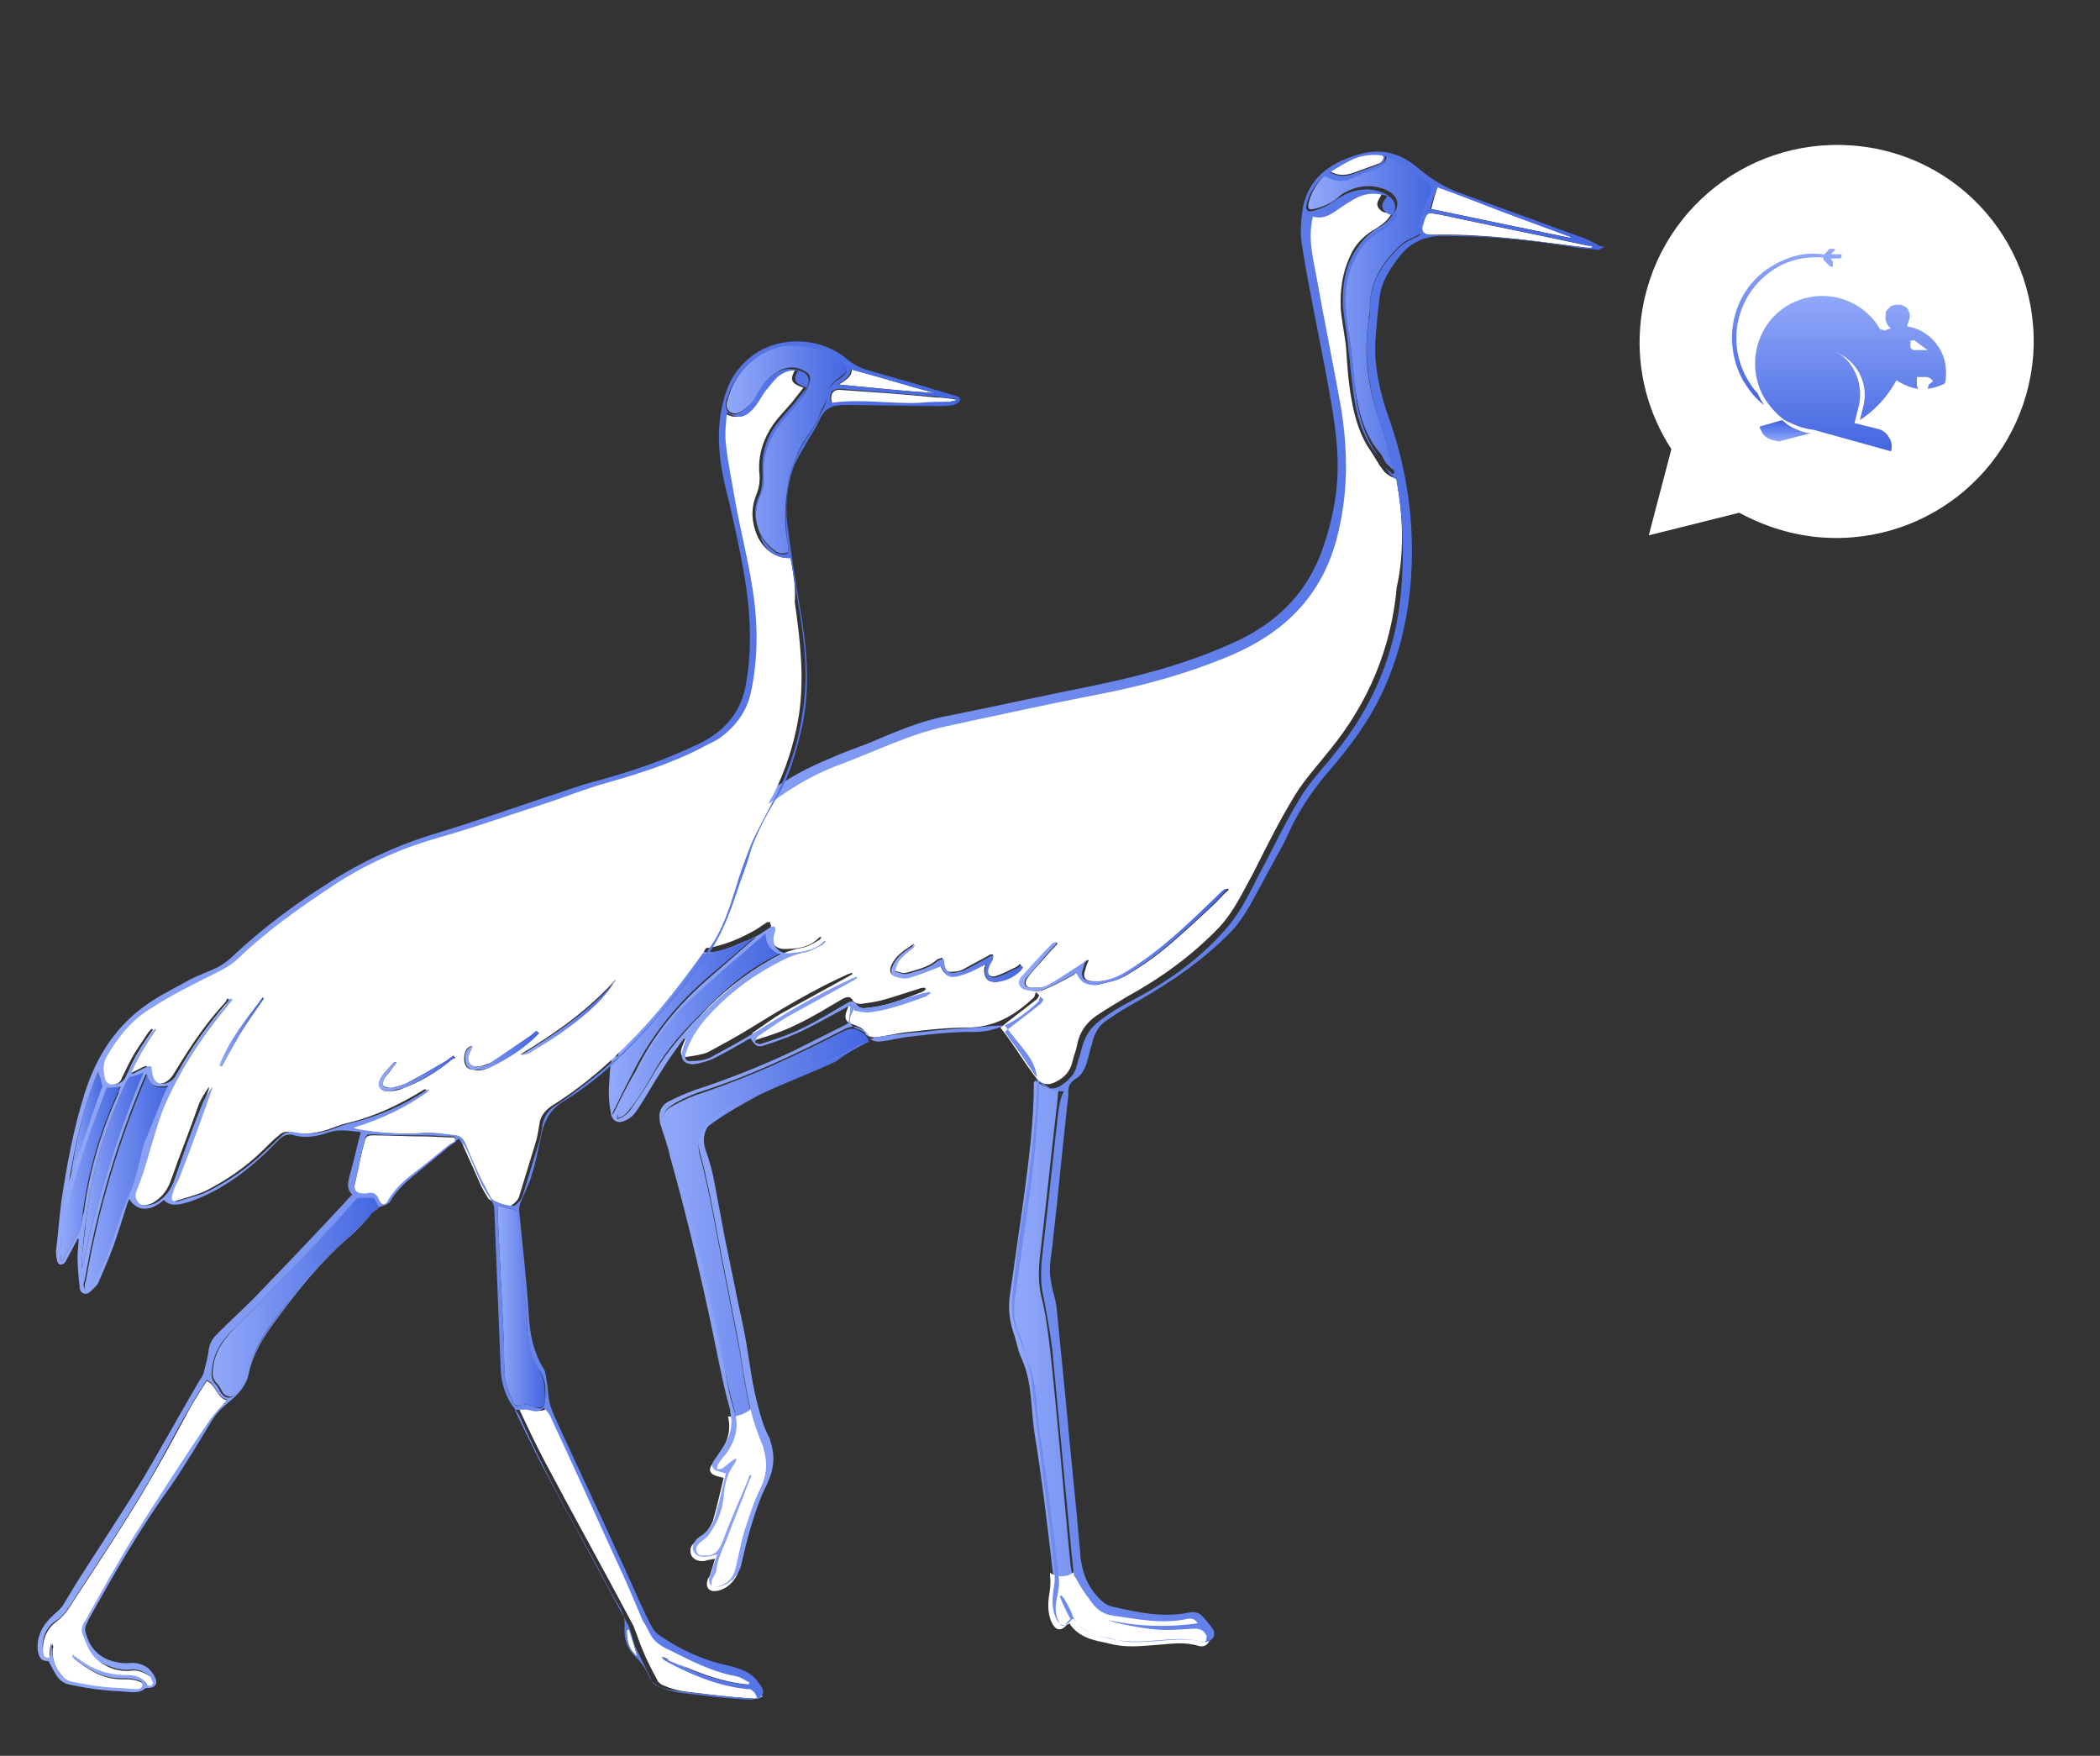 <?xml version="1.0" encoding="utf-8"?>
<!-- Generator: Adobe Illustrator 28.1.0, SVG Export Plug-In . SVG Version: 6.00 Build 0)  -->
<svg version="1.1" id="Слой_1" xmlns="http://www.w3.org/2000/svg" xmlns:xlink="http://www.w3.org/1999/xlink" x="0px" y="0px"
	 viewBox="0 0 195 163" style="enable-background:new 0 0 195 163;" xml:space="preserve">
<rect x="0" y="0" width="195" height="163" fill="#333333" stroke="none"/>
<style type="text/css">
	.st0{fill:#FFFFFF;}
	.st1{fill:url(#SVGID_1_);}
	.st2{fill:url(#SVGID_00000142173980649522191150000006527705378611846065_);}
	.st3{fill:url(#SVGID_00000089536143329692820860000013567907710188025233_);}
	.st4{fill:url(#SVGID_00000017500424673256499750000017099691162856518817_);}
	.st5{fill:url(#SVGID_00000168837496249782963580000009566547201051439524_);}
	.st6{fill:url(#SVGID_00000142157769708581881280000001838377993346939559_);}
	.st7{fill:url(#SVGID_00000175280355878595964260000003603367473409309361_);}
	.st8{fill:url(#SVGID_00000073720411892489570230000013316476046523441293_);}
	.st9{fill:url(#SVGID_00000065054083552376990300000015267179612739190148_);}
	.st10{fill:url(#SVGID_00000141422978060379866660000017404941079714347137_);}
	.st11{fill:url(#SVGID_00000087410869143338471430000017194374602482867093_);}
	.st12{fill:url(#SVGID_00000072249588847016669620000008891869775248571813_);}
	.st13{fill:url(#SVGID_00000080168436148295089730000011923261999642881186_);}
	.st14{fill:url(#SVGID_00000149372227250156842430000003533054571635911585_);}
	.st15{fill:url(#SVGID_00000181791587672630147280000018042435235368628134_);}
	.st16{fill:url(#SVGID_00000142168839664915977510000014539800110770092432_);}
	.st17{fill:url(#SVGID_00000114035672786214941570000005621489936980335020_);}
	.st18{fill:url(#SVGID_00000038376853515844055910000000964994763581028231_);}
	.st19{fill:url(#SVGID_00000076574427537601035710000010589192218850834879_);}
	.st20{fill:url(#SVGID_00000098929158331916164470000004701362998543333760_);}
	.st21{fill:url(#SVGID_00000166671412950474853480000002665565442407886992_);}
	.st22{fill:url(#SVGID_00000091004141834499347930000013741695430447672505_);}
	.st23{fill:url(#SVGID_00000008829749077886788220000017876760906755072680_);}
	.st24{fill:url(#SVGID_00000180351511654335554630000011564585674588825488_);}
	.st25{fill:url(#SVGID_00000167357698297322902390000014363540218803758757_);}
	.st26{fill:url(#SVGID_00000089551787662138505980000002496710039665369998_);}
</style>
<path class="st0" d="M153.1,49.7l8.4-2.1c2.4,1.3,5,2.1,7.7,2.3c10.1,0.7,18.8-6.8,19.6-16.9c0.7-10.1-6.8-18.8-16.9-19.5
	c-10.1-0.7-18.8,6.8-19.6,16.9c-0.3,4,0.7,7.9,2.9,11.3L153.1,49.7z"/>
<linearGradient id="SVGID_1_" gradientUnits="userSpaceOnUse" x1="165.782" y1="124.835" x2="165.782" y2="122.958" gradientTransform="matrix(1 0 0 -1 0 164)">
	<stop  offset="0" style="stop-color:#4466E0"/>
	<stop  offset="1" style="stop-color:#94ACFF"/>
</linearGradient>
<path class="st1" d="M167.5,40.1c0.2,0.1,0.5,0.1,0.7,0.1l-2.7,0.7c-0.2,0.1-0.4,0.1-0.7,0c-0.2,0-0.4-0.1-0.6-0.2
	c-0.2-0.1-0.4-0.3-0.5-0.4c-0.1-0.2-0.2-0.4-0.3-0.6l0-0.1l2.1-0.6C166.1,39.6,166.8,39.9,167.5,40.1z"/>
<linearGradient id="SVGID_00000121268658268944959620000017885227220410482085_" gradientUnits="userSpaceOnUse" x1="165.112" y1="140.45" x2="165.112" y2="126.511" gradientTransform="matrix(1 0 0 -1 0 164)">
	<stop  offset="0" style="stop-color:#8DA5F9"/>
	<stop  offset="1" style="stop-color:#4466E0"/>
</linearGradient>
<path style="fill:url(#SVGID_00000121268658268944959620000017885227220410482085_);" d="M164.7,24.6c1.4-0.8,2.9-1.2,4.5-1
	c0.1,0,0.2,0.1,0.2,0.2c0,0,0,0.1-0.1,0.1c0,0-0.1,0-0.1,0c-1.5-0.1-3,0.2-4.3,1c-3.5,2.1-4.7,6.6-2.7,10.2c0.3,0.5,0.6,1,1,1.4
	c0.1,0.2,0.2,0.4,0.3,0.6c0.1,0.2,0.2,0.3,0.3,0.5c-0.8-0.6-1.4-1.4-1.9-2.2C159.7,31.5,161,26.7,164.7,24.6z"/>
<linearGradient id="SVGID_00000183949544904487216960000016163895414877798582_" gradientUnits="userSpaceOnUse" x1="171.823" y1="136.672" x2="171.823" y2="122.149" gradientTransform="matrix(1 0 0 -1 0 164)">
	<stop  offset="0" style="stop-color:#92A9FA"/>
	<stop  offset="1" style="stop-color:#4466E0"/>
</linearGradient>
<path style="fill:url(#SVGID_00000183949544904487216960000016163895414877798582_);" d="M168.4,39.9L168.4,39.9l7.2,2
	c0.1-0.4,0.1-0.9-0.2-1.3c-0.2-0.4-0.6-0.7-1.1-0.8l-2-0.5l-0.1,0l0.1-0.4l0.3-1.2c0.5-2-0.5-4.4-2.3-5.1l0,0c2.1,0.8,3.3,3,2.7,5.2
	l-0.3,1.2c1.4-0.9,2.6-2.2,3.4-3.7c0.6,0.4,1.3,0.7,2,0.8c0-0.1-0.1-0.2-0.1-0.3V35h0.8c0.3,0,0.6,0.2,0.7,0.4l-0.4,0.3l-0.1,0.4
	l0.5-0.1l0,0c0.4-0.1,0.7-0.2,1.1-0.4c0.1-0.3,0.1-0.7,0.1-1.1c0-2.1-1.6-3.9-3.6-4.2c0,0,0,0,0-0.1l0.2-0.6c0.1-0.3,0-0.6-0.1-0.8
	c-0.1-0.3-0.4-0.4-0.7-0.5l-0.1,0c-0.1,0-0.3,0-0.4,0c-0.1,0-0.3,0.1-0.4,0.1c-0.1,0.1-0.2,0.2-0.3,0.3c-0.1,0.1-0.2,0.2-0.2,0.4
	l0,0.1c-0.1,0.5,0.1,1,0.5,1.3c-0.2,0-0.4,0.1-0.6,0.2c-0.1-0.1-0.2-0.1-0.4-0.1c-1.7-3-5.5-4-8.5-2.3c-3,1.7-4,5.6-2.3,8.6
	c0.5,0.8,1.1,1.5,1.9,2.1C166.5,39.4,167.4,39.8,168.4,39.9L168.4,39.9z M177.4,31.9c0-0.1,0-0.1,0-0.2c0-0.1,0.1-0.1,0.1-0.1
	c0.1,0,0.1,0,0.2,0s0.1,0,0.2,0.1l1.1,0.8h-1.1c-0.1,0-0.1,0-0.2,0c-0.1,0-0.1-0.1-0.2-0.1c0,0-0.1-0.1-0.1-0.2
	C177.4,32.1,177.4,32,177.4,31.9L177.4,31.9z"/>
<linearGradient id="SVGID_00000115504434661514272330000014919258309914745234_" gradientUnits="userSpaceOnUse" x1="170.234" y1="141.062" x2="170.234" y2="139.403" gradientTransform="matrix(1 0 0 -1 0 164)">
	<stop  offset="0" style="stop-color:#90A7FA"/>
	<stop  offset="1" style="stop-color:#8FA7FA"/>
</linearGradient>
<path style="fill:url(#SVGID_00000115504434661514272330000014919258309914745234_);" d="M170.8,23.6H170l0.3-0.3
	c0,0,0.1-0.1,0.1-0.1c0,0,0-0.1-0.1-0.1c0,0,0,0-0.1,0c0,0,0,0-0.1,0s0,0-0.1,0c0,0,0,0-0.1,0l-0.5,0.5c-0.1,0.1-0.1,0.2-0.1,0.3
	c0,0.1,0,0.2,0.1,0.3l0.5,0.5c0.1,0.1,0.2,0.1,0.3,0c0,0,0,0,0-0.1c0,0,0,0,0-0.1c0,0,0,0,0-0.1c0,0,0,0,0-0.1L170,24h0.8
	c0.1,0,0.2-0.1,0.2-0.2c0,0,0,0,0-0.1c0,0,0,0,0-0.1C170.9,23.6,170.9,23.6,170.8,23.6C170.9,23.6,170.8,23.6,170.8,23.6L170.8,23.6
	z"/>
<g>
	<g>
		
			<linearGradient id="SVGID_00000039821577499475388510000013268251176636845459_" gradientUnits="userSpaceOnUse" x1="94.041" y1="126.37" x2="111.938" y2="126.37">
			<stop  offset="0" style="stop-color:#92A9FA"/>
			<stop  offset="1" style="stop-color:#4466E0"/>
		</linearGradient>
		<path style="fill:url(#SVGID_00000039821577499475388510000013268251176636845459_);" d="M99.2,150.3c-0.3-0.7-0.6-1.4-1-2.1
			c0.1,0,0.1-0.1,0.2-0.1c0.1,0.1,0.2,0.2,0.2,0.3c0.3,0.5,0.6,1,0.8,1.6c0.4,1,1.2,1.5,2.2,1.8c1.8,0.6,3.6,0.7,5.4,0.5
			c1.5-0.1,2.9-0.3,4.4,0.1c0.1,0,0.3,0,0.4-0.1c0.1-0.1,0.1-0.3,0-0.5c-0.2-0.4-0.5-0.6-1-0.6c-0.7,0-1.3,0.1-2,0.1
			c-1.6,0.1-3.1-0.1-4.7-0.5c-0.5-0.1-1-0.2-1.4-0.4c2.7,0.6,5.5,0.7,8.3,0.3c-0.3-0.4-0.6-0.5-1-0.4c-2.3,0.5-4.5,0-6.8-0.3
			c-0.8-0.1-1.5-0.5-2-1.2c-0.6-0.7-1.2-1.5-1.5-2.3c-0.3-0.7-0.3-1.5-0.4-2.3c-0.6-6.3-1.1-12.6-1.8-19c-0.2-1.6-0.4-3.3-0.8-4.8
			c-0.4-1.7-0.2-3.3,0-4.9c0.5-4.2,0.9-8.3,1.4-12.5c0.1-0.6,0.1-1.2,0.2-1.9c-0.9,0.1-1.5-0.3-2.2-0.8c0,0.1-0.1,0.2-0.1,0.2
			c0,3.8-0.5,7.5-1,11.2c-0.4,2.8-0.8,5.6-1.2,8.4c-0.2,1.2-0.1,2.4,0.3,3.6c0.3,0.8,0.4,1.7,0.8,2.5c1,2.3,0.8,4.7,1.2,7.1
			c0.7,4.3,1.2,8.7,1.7,13c0.1,0.6,0,1.2-0.1,1.7c-0.1,0.8-0.2,1.6,0.1,2.4c0.3,0.6,0.4,0.6,0.8,0.1C99,150.5,99.1,150.4,99.2,150.3
			z"/>
		<path class="st0" d="M129.7,44.7c0-0.3-0.2-0.3-0.4-0.4c-0.3-0.1-0.7-0.4-0.9-0.7c-0.4-0.5-0.7-1.1-1.1-1.7
			c-1-1.4-1.5-3.1-1.8-4.8c-0.3-1.6-0.4-3.2-0.5-4.7c-0.1-1.2-0.4-2.5-0.5-3.7c-0.1-1.9,0.2-3.7,1.1-5.4c0.5-0.9,1.3-1.6,2.2-2.1
			c0.6-0.4,1.2-0.8,1.5-1.6c-0.6,0.3-1,0.1-1.3-0.3c-0.3-0.5,0.1-0.8,0.3-1.3c-0.9-0.3-1.8-0.3-2.7,0.1c-0.6,0.3-1.2,0.7-1.8,1.1
			c-0.7,0.4-1.4,1-2.4,0.7c0,0.2-0.1,0.4-0.1,0.6c-0.2,1.8,0.2,3.5,0.5,5.3c0.7,3.9,1.5,7.8,2.2,11.7c0.8,4.1,0.8,8.3-0.4,12.4
			c-1.4,5.2-4.8,8.7-9.7,10.7c-4.1,1.7-8.3,2.9-12.6,3.7C96.8,65,92.2,66,87.6,67c-3.4,0.8-6.5,2.3-9.8,3.5
			c-1.6,0.6-3.1,1.3-4.5,2.2c-0.7,0.4-1.3,0.9-2,1.3c-0.2,0.1-0.4,0.3-0.6,0.4c-2.7,2-5.3,4.2-7.4,6.9c-0.5,0.6-0.7,1.4-0.6,2.2
			c0.1,0.8,0.4,1,1.3,0.9c0.2,0,0.4,0,0.6,0c0,0.2-0.1,0.4-0.1,0.6c-0.1,0.4-0.3,0.8-0.4,1.2c-0.1,0.8,0.2,1.5,0.7,1.7
			c0.1,0.1,0.3,0.1,0.4,0.1c0.2,0,0.4,0,0.6,0c1.6-0.3,3-0.9,4.4-1.7c0.3-0.2,0.6-0.4,0.9-0.6c0.1-0.1,0.2-0.1,0.4-0.1
			c0,0.1,0.1,0.3,0.1,0.4c0,0.1-0.1,0.2-0.1,0.3c-0.2,0.9,0.4,1.8,1.3,1.8c1.1,0,2.3-0.1,3.2-1c0,0,0.1-0.1,0.1-0.1c0,0,0.1,0,0.2,0
			c-0.1,0.1-0.2,0.3-0.3,0.3c-0.5,0.3-1,0.6-1.6,0.7c-1.1,0.2-2,0.6-3,1.2c-2.3,1.3-4.4,3-6.2,4.9c-0.8,0.9-1.5,2-1.9,3.2
			c-0.2,0.6,0,0.9,0.6,0.8c0.6-0.1,1.3-0.2,1.8-0.4c1.3-0.7,2.6-1.4,3.9-2.2c2.9-1.8,5.9-3.6,9-5c0.2-0.1,0.3-0.1,0.5-0.2
			c0,0,0,0.1,0.1,0.1c-0.2,0.1-0.3,0.2-0.5,0.3c-2,1.1-4,2.2-6,3.3c-0.9,0.5-1.8,1.2-2.7,1.8c-0.2,0.1-0.2,0.4-0.3,0.6
			c0.2,0.1,0.5,0.2,0.6,0.1c1.3-0.4,2.5-0.8,3.7-1.4c1.5-0.7,2.9-1.6,4.3-2.4c0.4-0.2,0.7-0.2,0.9,0.2c0.1,0.2,0.5,0.3,0.7,0.3
			c0.8-0.1,1.5-0.2,2.2-0.4c1.1-0.3,2.2-0.7,3.2-1c0.2-0.1,0.4-0.1,0.6-0.1c0,0,0,0.1,0.1,0.1c-0.1,0.1-0.2,0.2-0.4,0.3
			c-1.8,0.7-3.5,1.4-5.4,1.5c-0.4,0-0.9-0.1-1.3-0.2c0-0.1,0-0.1,0-0.2c-0.1,0.2-0.2,0.4-0.3,0.7c-0.2,0.6-0.1,1,0.6,1.2
			c0.5,0.2,1,0.3,1.2,0.9c0.1,0.2,0.6,0.3,0.8,0.3c1.1-0.1,2.1-0.4,3.2-0.5c1.8-0.2,3.5-0.4,5.3-0.4c2.6,0,4.5-1.1,6.3-2.8
			c0.1-0.1,0.1-0.3,0.2-0.5c0.1,0.1,0.2,0.2,0.3,0.3c-0.1,0.2-0.2,0.4-0.4,0.5c-1,0.8-2.1,1.6-3.2,2.5c0.3,0.4,0.7,0.9,1.1,1.5
			c0.5,0.7,1,1.5,1.5,2.2c0.3,0.4,0.5,0.7,0.8,1.1c0.5,0.5,1.1,0.6,1.8,0.2c0.8-0.4,1.3-1,1.5-1.9c0.1-0.5,0.3-0.9,0.4-1.4
			c0.2-1.2,0.8-2.1,1.8-2.8c0.9-0.6,1.9-1.2,2.9-1.8c3.1-1.7,6-3.8,8.5-6.4c1.4-1.5,2.2-3.3,3.2-5.1c1.2-2.4,2.4-4.8,3.8-7.1
			c0.9-1.5,2.2-2.9,3.3-4.3c3.6-4.4,5.7-9.5,6.2-15.1C130.4,51.4,130.3,48,129.7,44.7z M91.4,89.9c0-0.1,0.1-0.2,0.1-0.4
			c-0.8,0.3-1.5,0.7-2.2,0.9c-1.2,0.4-1.6,0.2-2-0.8c-1,0.4-2,0.8-3,1.1c-0.4,0.1-0.8,0-1.2-0.1c-0.4-0.1-0.5-0.4-0.4-0.8
			c0.4-1.1,1.3-1.6,2.2-2.2c-0.1,0.2-0.2,0.3-0.3,0.4c-0.4,0.4-0.8,0.7-1.2,1.1c-0.2,0.3-0.3,0.7-0.4,1c0.4,0.1,0.8,0.3,1.2,0.2
			c1-0.3,2-0.5,2.8-1.2c0.1-0.1,0.3-0.1,0.5-0.2c0,0.2,0.1,0.3,0.1,0.5c0.1,0.7,0.3,0.9,1,0.8c0.3,0,0.7-0.1,1-0.3
			c0.7-0.4,1.5-0.8,2.2-1.2c0.1-0.1,0.2-0.1,0.4-0.1c0,0.1,0,0.3-0.1,0.4c-0.1,0.3-0.3,0.5-0.4,0.8c-0.1,0.6,0.2,1,0.8,0.8
			c0.6-0.2,1.2-0.5,1.8-0.8c0.2-0.1,0.3-0.2,0.4-0.3c0.1,0,0.1,0.1,0.1,0.1c-0.1,0.1-0.1,0.3-0.2,0.4c-0.7,0.6-1.5,1-2.4,1.1
			C91.7,91.2,91.3,90.6,91.4,89.9z M112.9,83.8c-1.6,1.5-3.2,3-4.9,4.4c-1.1,0.9-2.3,1.7-3.5,2.4c-0.7,0.4-1.6,0.6-2.5,0.8
			c-0.4,0.1-0.9,0-1.3-0.2c-0.3-0.2-0.4-0.6-0.7-0.9c-0.1,0-0.2,0.1-0.3,0.2c-0.9,0.5-1.8,1-2.8,1.4c-0.4,0.2-1,0.1-1.5,0
			c-0.7-0.2-0.9-0.8-0.4-1.3c0.9-1,1.9-2,2.8-3c0.1-0.1,0.2-0.1,0.3-0.1c0,0,0.1,0.1,0.1,0.1c-0.3,0.4-0.7,0.7-1,1.1
			c-0.6,0.7-1.3,1.4-1.8,2.1c-0.3,0.4-0.2,0.9,0.4,0.9c0.5,0,1.1,0,1.5-0.2c1.1-0.6,2.1-1.3,3.2-2c0.2-0.1,0.3-0.2,0.5-0.4
			c0,0,0.1,0.1,0.1,0.1c-0.1,0.1-0.1,0.2-0.2,0.4c-0.1,0.4-0.3,0.8-0.2,1.1c0.1,0.4,0.7,0.4,1.1,0.4c0.1,0,0.2,0,0.4,0
			c1.1-0.1,2-0.5,2.9-1.1c3.2-2,5.9-4.7,8.6-7.3c0.1-0.1,0.2-0.2,0.3-0.2c0,0,0.1,0.1,0.1,0.1C113.6,83,113.3,83.4,112.9,83.8z"/>
		
			<linearGradient id="SVGID_00000122693295895966961210000003373934115731401106_" gradientUnits="userSpaceOnUse" x1="61.578" y1="121.404" x2="80.674" y2="121.404">
			<stop  offset="0" style="stop-color:#92A9FA"/>
			<stop  offset="1" style="stop-color:#4466E0"/>
		</linearGradient>
		<path style="fill:url(#SVGID_00000122693295895966961210000003373934115731401106_);" d="M80.7,96.7c-0.2-0.6-0.5-0.8-0.9-1
			c-0.7-0.4-1.2-0.1-1.8,0.2c-4.1,2.1-8.2,4-12.6,5.5c-1,0.3-1.9,0.7-2.8,1.2c-1,0.5-1.1,0.9-0.9,2c0.3,1.1,0.6,2.2,1,3.3
			c1.8,6.4,3.3,12.8,4.6,19.3c0.3,1.4,0.6,2.7,1,4.1c0.4,1.5,0,2.7-0.8,3.9c-0.2,0.3-0.5,0.6-0.7,0.9c-0.1,0.1-0.1,0.3-0.1,0.5
			c0.2,0,0.4,0,0.5-0.1c0.3-0.2,0.6-0.5,0.9-0.7c0.1-0.1,0.2-0.2,0.3-0.2c0,0,0.1,0.1,0.1,0.1c-0.1,0.1-0.1,0.3-0.2,0.4
			c-0.7,0.9-0.9,2-1,3c-0.1,1.2-0.5,2.3-1.2,3.3c-0.3,0.4-0.7,0.7-1,1c-0.3,0.3-0.5,0.5-0.3,0.9c0.2,0.4,0.5,0.3,0.9,0.3
			c0.8-0.1,1.2-0.6,1.5-1.3c0.8-2,1.6-3.9,2.4-5.8c0.1-0.1,0.1-0.2,0.2-0.4c0,0,0.1,0,0.1,0.1c-0.1,0.1-0.1,0.3-0.2,0.4
			c-0.7,1.9-1.5,3.8-2.2,5.7c-0.4,0.9-0.8,1.8-0.9,2.8c0,0.3-0.3,0.5-0.4,0.8c-0.1,0.2-0.1,0.4,0,0.5c0.1,0.1,0.4,0.2,0.5,0.1
			c0.9-0.2,1.4-0.8,1.6-1.7c0.3-1.2,0.6-2.5,1-3.7c0.4-1.3,0.8-2.6,1.4-3.7c0.6-1.2,0.7-2.4,0.3-3.7c0,0,0,0,0,0
			c-1.6-3.2-1.8-6.7-2.5-10.2c-0.6-3.1-1.2-6.1-1.8-9.2c-0.5-2.7-1-5.4-1.7-8c-0.4-1.4,0.2-2.4,1.1-3c1.4-1,3-1.9,4.5-2.7
			c2.3-1.1,4.8-2,7.1-3.1C78.7,97.7,79.7,97.2,80.7,96.7z"/>
		<path class="st0" d="M71.3,134.1c0.5,1.4,0.4,2.7-0.3,4.1c-0.6,1.2-1,2.4-1.4,3.7c-0.4,1.3-0.6,2.6-1,3.9c-0.3,1-1.2,1.8-2.1,1.9
			c-0.7,0.1-1-0.4-0.8-1c0-0.1,0.1-0.2,0.2-0.4c0.2-0.5,0.3-1,0.5-1.6c-0.4,0.1-0.7,0.1-0.9,0.2c-0.6,0.1-1.1-0.1-1.3-0.5
			c-0.2-0.5-0.1-1,0.5-1.3c0.7-0.5,1.2-1.2,1.5-1.9c0.4-1.4,0.7-2.8,1-4c-0.4-0.1-0.9-0.2-1.1-0.4c-0.4-0.4,0-0.8,0.2-1.1
			c0.2-0.3,0.4-0.6,0.6-0.9c0.7-1,1-2.1,0.7-3.3c0.1,0,0.3,0,0.4,0c0.3,0,0.6-0.1,0.9-0.2c0.2-0.1,0.4-0.2,0.6-0.3
			c0.1-0.1,0.2-0.2,0.3-0.3C70.4,131.8,70.7,132.9,71.3,134.1C71.3,134,71.3,134.1,71.3,134.1z"/>
		<path class="st0" d="M112.2,152.5c-0.2,0.3-0.5,0.4-0.9,0.3c-1.3-0.4-2.5-0.2-3.8-0.1c-1.5,0.1-2.9,0.3-4.4-0.1
			c-1.4-0.3-2.9-0.5-3.8-1.9c-0.1,0.1-0.1,0.1-0.2,0.1c-0.6,0.7-1.1,0.6-1.5-0.3c-0.3-0.8-0.3-1.5-0.2-2.3c0.1-0.6,0.2-1.2,0.1-1.9
			c0-0.1,0-0.2,0-0.3c0.1,0.1,0.3,0.2,0.4,0.2c0.3,0.1,0.7,0.2,1,0.1c0.2,0,0.4-0.1,0.6-0.2c0.1-0.1,0.3-0.2,0.4-0.3
			c0.2,1,0.6,1.9,1.3,2.6c0.5,0.5,1,0.9,1.7,1.1c2.3,0.4,4.6,0.9,6.9,0.5c0.5-0.1,1,0,1.3,0.4c0.3,0.4,0.6,0.8,0.9,1.1
			C112.4,151.9,112.4,152.2,112.2,152.5z"/>
		
			<linearGradient id="SVGID_00000049200798556300279240000007396242149803006877_" gradientUnits="userSpaceOnUse" x1="121.455" y1="29.14" x2="133.073" y2="29.14">
			<stop  offset="0" style="stop-color:#92A9FA"/>
			<stop  offset="1" style="stop-color:#4466E0"/>
		</linearGradient>
		<path style="fill:url(#SVGID_00000049200798556300279240000007396242149803006877_);" d="M129.5,43.8c-0.1-0.2-0.1-0.5-0.2-0.7
			c-0.4-1.4-0.8-2.9-1.3-4.3c-1-3-1.4-6-0.9-9.2c0-0.3,0.1-0.5,0.1-0.8c-0.1-2.5,1.1-4.4,2.8-6c0.5-0.5,1.2-0.7,1.9-1.1
			c-0.3-0.6-0.1-1.2,0.2-1.8c0.3-0.7,0.6-1.4,0.9-2.1c0.2-0.4,0.1-0.8-0.3-1.1c-0.5-0.4-1-0.9-1.6-1.2c-0.7-0.4-1.5-0.8-2.3-1.2
			c-0.1,0.9-0.5,1.1-1.1,1.3c-0.6,0.2-1.2,0.5-1.8,0.7c-0.8,0.3-1.6,0.4-2.4,0c-0.3-0.1-0.4-0.1-0.6,0.1c-0.7,0.7-1.2,1.6-1.4,2.5
			c-0.1,0.5,0.1,0.6,0.5,0.5c0.5-0.1,1-0.3,1.4-0.5c0.4-0.2,0.8-0.5,1.1-0.8c0.9-0.6,1.9-0.9,3-0.8c0.7,0.1,1.4,0.3,1.9,0.8
			c0.5,0.5,0.4,1.1,0.1,1.6c-0.3,0.4-0.6,0.9-1.1,1.2c-2.9,1.6-3.6,4.2-3.5,7.2c0,1.3,0.3,2.6,0.5,3.9c0.2,1.7,0.3,3.4,0.6,5
			c0.3,1.8,0.9,3.6,2.1,5c0.3,0.3,0.4,0.8,0.7,1.1c0.2,0.2,0.4,0.4,0.7,0.6C129.4,43.9,129.5,43.9,129.5,43.8z"/>
		
			<linearGradient id="SVGID_00000011008083244950519720000014723845193752166318_" gradientUnits="userSpaceOnUse" x1="56.785" y1="95.233" x2="70.066" y2="95.233">
			<stop  offset="0" style="stop-color:#92A9FA"/>
			<stop  offset="1" style="stop-color:#4466E0"/>
		</linearGradient>
		<path style="fill:url(#SVGID_00000011008083244950519720000014723845193752166318_);" d="M70.1,87c-0.8,0.3-1.4,0.6-2.2,0.9
			c-0.6,0.2-1.1,0.4-1.7,0.5c-0.8,0.2-1.5,0.2-2.1-0.5c-1.3,1.1-2.3,2.3-3.3,3.6c-1.5,2-2.5,4.3-3.2,6.7c-0.4,1.2-0.7,2.3-0.9,3.5
			c-0.1,0.6,0.1,1.2,0.1,1.8c0.7-1.4,1.3-2.7,2-4c1.6-3.2,3.8-6,6.5-8.4C66.9,89.7,68.5,88.4,70.1,87z"/>
		
			<linearGradient id="SVGID_00000100348756670418386630000013829337615694836364_" gradientUnits="userSpaceOnUse" x1="57.43" y1="95.231" x2="72.579" y2="95.231">
			<stop  offset="0" style="stop-color:#92A9FA"/>
			<stop  offset="1" style="stop-color:#4466E0"/>
		</linearGradient>
		<path style="fill:url(#SVGID_00000100348756670418386630000013829337615694836364_);" d="M71.2,86.6c-0.2,0.1-0.3,0.2-0.5,0.3
			c-2.3,2-4.6,4-6.8,6c-2.5,2.3-4.1,5.2-5.6,8.2c-0.4,0.7-0.6,1.5-0.9,2.3c0,0.1,0,0.3-0.1,0.4c0.7-0.1,1-0.6,1.4-1.1
			c0.6-0.8,1.2-1.7,1.7-2.6c1.1-2.1,2.5-3.8,4.2-5.5c2.1-2.1,4.1-4.1,6.7-5.5c0.4-0.2,0.8-0.4,1.3-0.7
			C71.7,88.2,71.2,87.6,71.2,86.6z"/>
		<path class="st0" d="M147.9,22.9c-0.2-0.1-0.3-0.1-0.5-0.1c-4.6-1-9.2-1.9-13.8-2.9c0,0-0.1,0-0.1,0c-1-0.2-1.1-0.2-1.4,0.8
			c-0.2,0.8,0,1.1,0.8,1.1c3.3-0.1,6.5,0.2,9.7,0.6c1.6,0.2,3.1,0.4,4.7,0.6c0.2,0,0.3,0,0.5,0C147.9,22.9,147.9,22.9,147.9,22.9z"
			/>
		<path class="st0" d="M133.5,17.3c-0.2,0.6-0.4,1.3-0.6,2.1c4.3,0.9,8.6,1.8,13,2.7c0,0,0-0.1,0-0.1c-2.1-0.8-4.1-1.5-6.2-2.3
			C137.5,18.9,135.5,18.1,133.5,17.3z"/>
		
			<linearGradient id="SVGID_00000001647644288366496200000013315767536726727819_" gradientUnits="userSpaceOnUse" x1="57.271" y1="91.531" x2="64.03" y2="91.531">
			<stop  offset="0" style="stop-color:#92A9FA"/>
			<stop  offset="1" style="stop-color:#4466E0"/>
		</linearGradient>
		<path style="fill:url(#SVGID_00000001647644288366496200000013315767536726727819_);" d="M57.3,97.9c0.2-0.6,0.5-1.2,0.7-1.8
			c1.3-3.2,3.1-5.9,5.7-8.2c0.1-0.1,0.2-0.3,0.2-0.4c-0.3-0.8-0.2-1.5,0.1-2.3c0,0-0.1,0-0.1-0.1c-0.7,0.7-1.3,1.3-2,2
			c-0.3,0.3-0.6,0.7-1,1.1c-0.7,0.6-1.2,1.5-1.5,2.3c-0.8,2.3-1.5,4.6-2.2,7C57.3,97.7,57.3,97.8,57.3,97.9
			C57.3,97.8,57.3,97.9,57.3,97.9z"/>
		
			<linearGradient id="SVGID_00000161631473537569625340000007307959993690458526_" gradientUnits="userSpaceOnUse" x1="60.241" y1="85.296" x2="63.68" y2="85.296">
			<stop  offset="0" style="stop-color:#92A9FA"/>
			<stop  offset="1" style="stop-color:#4466E0"/>
		</linearGradient>
		<path style="fill:url(#SVGID_00000161631473537569625340000007307959993690458526_);" d="M63.7,84.9c-1-0.1-1.3-0.6-1.4-2
			c-0.1,0-0.1,0.1-0.2,0.1c-0.6,1.3-1.2,2.5-1.8,3.8c-0.1,0.2-0.2,0.5,0.2,0.6c0.3,0.1,0.6,0.3,0.9-0.1
			C62.1,86.6,62.9,85.8,63.7,84.9z"/>
		<path class="st0" d="M123.5,15.9c0.7,0.4,1.3,0.4,2,0.2c0.8-0.3,1.7-0.6,2.5-0.9c0.1,0,0.2-0.1,0.3-0.2c0.1-0.1,0.2-0.3,0.2-0.5
			c0-0.1-0.3-0.2-0.4-0.2c-1-0.1-2,0.1-2.9,0.6C124.6,15.3,124.1,15.6,123.5,15.9z"/>
		
			<linearGradient id="SVGID_00000072279387766507501870000006420694529463849391_" gradientUnits="userSpaceOnUse" x1="56.441" y1="83.396" x2="148.509" y2="83.396">
			<stop  offset="0" style="stop-color:#92A9FA"/>
			<stop  offset="1" style="stop-color:#4466E0"/>
		</linearGradient>
		<path style="fill:url(#SVGID_00000072279387766507501870000006420694529463849391_);" d="M148.1,22.6c-0.5-0.3-1-0.5-1.6-0.7
			c-3.6-1.3-7.1-2.6-10.7-3.9c-1.5-0.5-2.8-1.3-4-2.3c-1.6-1.4-3.4-2-5.5-1.4c-2.5,0.7-4.7,2-5.3,4.9c-0.2,1.2-0.3,2.4-0.1,3.6
			c0.6,3.8,1.4,7.5,2.1,11.2c0.5,2.8,1.1,5.6,1.2,8.5c0.1,2.8-0.4,5.6-1.3,8.2c-1.5,4.5-4.6,7.4-8.9,9.2c-4.1,1.8-8.3,2.9-12.7,3.8
			c-4.5,0.9-9,1.9-13.5,2.8c-2.6,0.5-5,1.6-7.4,2.6c-1.1,0.4-2.2,0.8-3.3,1.3c-2,0.8-3.8,1.8-5.6,3c-0.2,0.1-0.4,0.3-0.7,0.4
			c-3.2,2.1-5.9,4.8-8.4,7.8c-1.2,1.5-2,3.2-2.7,5c-0.3,0.8-0.2,0.9,0.5,1.4c0,0.1,0,0.1-0.1,0.2C60,89,59.4,89.8,59,90.7
			c-0.9,2.2-1.7,4.5-2.1,6.9c0,0.2-0.1,0.5-0.1,0.7c-0.1,0.6-0.2,1.2-0.2,1.8c-0.1,1-0.1,2.1,0.1,3.1c0.1,1,0.8,1.2,1.6,0.7
			c0.4-0.2,0.7-0.6,0.9-0.9c0.8-1.2,1.5-2.5,2.3-3.7c0.6-1,1.3-1.9,2-2.9c0.1,0,0.1,0.1,0.2,0.1c-0.1,0.3-0.2,0.6-0.3,0.9
			c-0.3,0.9,0.1,1.4,1,1.4c0.7-0.1,1.4-0.3,2-0.6c1-0.5,2-1.1,2.9-1.6c0.1-0.1,0.2-0.1,0.4-0.2c0.4,0.7,0.7,0.9,1.4,0.6
			c1.3-0.4,2.6-0.9,3.8-1.5c1.4-0.7,2.8-1.5,4.1-2.2c-0.1,0.5-0.1,1.1-0.2,1.6c0,0.1-0.2,0.2-0.4,0.3c-1.6,0.8-3.2,1.6-4.8,2.4
			c-3,1.4-6,2.6-9.1,3.6c-0.8,0.3-1.5,0.6-2.3,1c-0.9,0.4-1.1,1.2-0.9,2.1c0.3,1,0.7,2,0.9,3c1.8,6.4,3.3,12.9,4.6,19.4
			c0.3,1.4,0.6,2.8,1,4.2c0,0.1,0,0.1,0,0.2c0.3,1.2,0,2.3-0.7,3.3c-0.2,0.3-0.4,0.6-0.6,0.9c-0.2,0.3-0.6,0.7-0.2,1.1
			c0.2,0.2,0.6,0.2,1.1,0.4c-0.3,1.2-0.6,2.7-1,4c-0.2,0.8-0.8,1.5-1.5,1.9c-0.5,0.4-0.7,0.9-0.5,1.3c0.2,0.4,0.6,0.6,1.3,0.5
			c0.2,0,0.5-0.1,0.9-0.2c-0.2,0.6-0.4,1.1-0.5,1.6c0,0.1-0.1,0.2-0.2,0.4c-0.2,0.7,0.1,1.1,0.8,1c0.9-0.1,1.8-0.9,2.1-1.9
			c0.3-1.3,0.6-2.6,1-3.9c0.4-1.3,0.8-2.5,1.4-3.7c0.7-1.4,0.8-2.7,0.3-4.1c0,0,0,0,0-0.1c-0.6-1.1-0.9-2.2-1.2-3.4
			c-0.6-2.3-0.8-4.8-1.3-7.1c-0.6-2.7-1.1-5.4-1.7-8.2c-0.3-1.6-0.6-3.2-0.9-4.8c-0.2-1.2-0.5-2.3-0.9-3.4c-0.4-1.3,0.1-2.3,1.1-3
			c1.3-0.9,2.7-1.8,4.2-2.5c2.1-1,4.3-1.8,6.4-2.8c1.3-0.6,2.5-1.3,3.8-2c0.1,0,0.2-0.1,0.3-0.1c1.4-0.2,2.8-0.4,4.3-0.5
			c1.6-0.2,3.3-0.3,4.9-0.4c1-0.1,1.9-0.2,2.8-0.2c0.6,0.8,1.3,1.6,1.9,2.4c0.8,1,1.2,2,1.1,3.4c-0.2,4.1-0.7,8.2-1.4,12.2
			c-0.4,2.4-0.7,4.8-0.9,7.2c-0.1,1,0,2,0.3,2.9c0.5,1.2,0.9,2.5,1.3,3.8c0.2,0.7,0.2,1.5,0.3,2.2c0.4,3.2,0.8,6.4,1.2,9.6
			c0.3,2.2,0.6,4.4,0.8,6.7c0,0.1,0,0.2,0,0.3c0.1,0.6,0,1.2-0.1,1.9c-0.1,0.8-0.1,1.6,0.2,2.3c0.4,0.9,0.8,1,1.5,0.3
			c0-0.1,0.1-0.1,0.2-0.1c0.9,1.4,2.4,1.6,3.8,1.9c1.5,0.4,2.9,0.2,4.4,0.1c1.3-0.1,2.5-0.2,3.8,0.1c0.3,0.1,0.6,0,0.9-0.3
			c0.2-0.3,0.2-0.6,0-0.9c-0.3-0.4-0.6-0.8-0.9-1.1c-0.3-0.4-0.8-0.5-1.3-0.4c-2.4,0.5-4.7,0-6.9-0.5c-0.7-0.1-1.2-0.5-1.7-1.1
			c-0.7-0.8-1.1-1.7-1.3-2.6c-0.1-0.4-0.2-0.9-0.2-1.4c-0.4-4.6-0.9-9.2-1.3-13.7c-0.3-3-0.6-6.1-0.9-9.1c-0.1-0.8-0.4-1.5-0.5-2.3
			c-0.3-1.4,0.1-2.7,0.2-4.1c0.5-4.4,0.9-8.8,1.4-13.2c0-0.1,0-0.2,0-0.4c0-0.5,0.2-0.8,0.6-1.1c0.6-0.3,0.9-0.9,1.1-1.5
			c0.2-0.6,0.3-1.2,0.5-1.8c0.2-0.9,0.6-1.7,1.4-2.2c1-0.7,2-1.3,3.1-1.9c3.1-1.8,6-3.8,8.5-6.4c1.3-1.4,2.1-3.2,3-4.8
			c0.6-1.1,1.2-2.2,1.8-3.3c0.3-0.6,0.6-1.3,0.9-1.9c0.9-1.7,2-3.3,3.2-4.7c2-2.3,3.8-4.7,5.1-7.5c1.8-3.9,2.6-8,2.7-12.2
			c0.1-4.5-0.6-8.8-2.1-13.1c-0.7-1.9-1.2-4-1.3-6c0-0.3,0-0.6,0-1c0.1-1.4,0.2-2.8,0.4-4.2c0.1-1.4,0.9-2.6,1.7-3.7
			c1.1-1.5,2.5-2.1,4.2-2.1c4.2,0,8.4,0.4,12.5,1.1c0.6,0.1,1.2,0.1,1.9,0.2c0.2,0,0.4-0.2,0.6-0.3
			C148.4,22.9,148.3,22.6,148.1,22.6z M139.6,19.7c2.1,0.8,4.1,1.5,6.2,2.3c0,0,0,0.1,0,0.1c-4.3-0.9-8.7-1.8-13-2.7
			c0.2-0.7,0.4-1.4,0.7-2C135.5,18.1,137.5,18.9,139.6,19.7z M125.2,15c0.9-0.5,1.9-0.7,2.9-0.6c0.2,0,0.4,0.1,0.4,0.2
			c0,0.1-0.1,0.3-0.2,0.5c-0.1,0.1-0.2,0.1-0.3,0.2c-0.8,0.3-1.7,0.6-2.5,0.9c-0.6,0.2-1.3,0.2-2-0.2
			C124.1,15.6,124.6,15.3,125.2,15z M60.5,87.5c-0.4-0.1-0.3-0.4-0.2-0.6c0.6-1.3,1.2-2.5,1.8-3.8c0,0,0.1-0.1,0.2-0.1
			c0.1,1.4,0.4,1.8,1.4,2c-0.8,0.8-1.6,1.6-2.3,2.5C61.1,87.8,60.8,87.6,60.5,87.5z M57.3,97.6c0.1-0.2,0.1-0.4,0.2-0.5
			c0.7-2.2,1.3-4.3,2-6.4c0.3-0.9,0.7-1.7,1.5-2.3c0.4-0.3,0.7-0.7,1-1.1c0.7-0.7,1.3-1.3,2-2c0,0,0.1,0.1,0.1,0.1
			c-0.3,0.7-0.4,1.5-0.1,2.3c0,0.1-0.1,0.3-0.2,0.4c-2.6,2.2-4.4,5-5.7,8.2c-0.1,0.2-0.2,0.4-0.3,0.6c-0.1,0.3-0.2,0.6-0.4,1
			c0,0.1,0,0.1-0.1,0.2c0,0,0,0-0.1,0c0,0,0,0,0,0C57.3,97.7,57.3,97.7,57.3,97.6z M56.9,103.5c-0.1-0.6-0.2-1.2-0.1-1.8
			c0.2-1.2,0.5-2.4,0.9-3.5c0.1-0.4,0.2-0.7,0.4-1.1c0.1-0.3,0.2-0.6,0.4-0.9c0.6-1.6,1.4-3.2,2.5-4.6c0.9-1.3,2-2.5,3.3-3.6
			c0.2,0.2,0.3,0.3,0.5,0.4c0.1,0.1,0.3,0.1,0.4,0.1c0.4,0.1,0.7,0,1.1-0.1c0.6-0.1,1.1-0.3,1.7-0.5c0.7-0.3,1.4-0.6,2.2-0.9
			c-1.6,1.4-3.1,2.7-4.7,4.1c-2.7,2.4-4.9,5.1-6.5,8.4C58.2,100.8,57.6,102.1,56.9,103.5z M60.4,100.2c-0.5,0.9-1.1,1.7-1.7,2.6
			c-0.3,0.5-0.7,0.9-1.4,1.1c0-0.2,0-0.3,0.1-0.4c0.3-0.8,0.5-1.5,0.9-2.3c1.5-3,3.1-5.9,5.6-8.2c2.2-2.1,4.5-4,6.8-6
			c0.1-0.1,0.2-0.2,0.4-0.3c0,1,0.5,1.6,1.4,1.9c-0.5,0.3-0.9,0.5-1.3,0.7c-2.5,1.4-4.6,3.5-6.7,5.5C63,96.4,61.5,98.2,60.4,100.2z
			 M77.7,98.2c-2.4,1.1-4.8,2-7.1,3.1c-1.6,0.8-3.1,1.6-4.5,2.7c-0.9,0.7-1.5,1.6-1.1,3c0.7,2.6,1.2,5.3,1.7,8
			c0.6,3.1,1.2,6.1,1.8,9.2c0.4,2.2,0.7,4.5,1.2,6.7c0.3,1.2,0.7,2.3,1.2,3.5c0,0,0,0,0,0.1c0.4,1.3,0.3,2.5-0.3,3.7
			c-0.6,1.2-1,2.5-1.4,3.7c-0.4,1.2-0.6,2.5-0.9,3.7c-0.2,0.9-0.8,1.5-1.7,1.7c-0.2,0-0.4,0-0.5-0.1c-0.1-0.1,0-0.4,0-0.5
			c0.1-0.3,0.3-0.5,0.4-0.8c0.1-1,0.5-1.9,0.9-2.8c0.7-1.9,1.5-3.8,2.2-5.7c0.1-0.1,0.1-0.3,0.2-0.4c0,0-0.1,0-0.1-0.1
			c-0.1,0.1-0.2,0.2-0.2,0.4c-0.8,1.9-1.7,3.9-2.4,5.8c-0.3,0.7-0.6,1.3-1.5,1.3c-0.4,0-0.7,0.1-0.9-0.3c-0.2-0.4,0.1-0.7,0.3-0.9
			c0.4-0.3,0.8-0.6,1-1c0.7-1,1.1-2.1,1.2-3.3c0.1-1.1,0.3-2.1,1-3c0.1-0.1,0.1-0.3,0.2-0.4c0,0-0.1-0.1-0.1-0.1
			c-0.1,0.1-0.2,0.1-0.3,0.2c-0.3,0.2-0.6,0.5-0.9,0.7c-0.1,0.1-0.4,0.1-0.5,0.1c0-0.2,0-0.4,0.1-0.5c0.2-0.3,0.4-0.6,0.7-0.9
			c0.8-1.1,1.2-2.3,0.9-3.6c0-0.1,0-0.2-0.1-0.3c-0.4-1.3-0.7-2.7-0.9-4.1c-1.3-6.5-2.8-12.9-4.6-19.3c-0.3-1.1-0.7-2.2-0.9-3.3
			c-0.3-1.1-0.1-1.4,0.9-2c0.9-0.5,1.8-0.9,2.8-1.2c4.3-1.4,8.5-3.4,12.6-5.5c0.6-0.3,1.1-0.6,1.8-0.2c0.4,0.2,0.8,0.4,0.9,1
			C79.7,97.2,78.7,97.7,77.7,98.2z M98.3,103c-0.5,4.2-0.9,8.3-1.4,12.5c-0.2,1.7-0.4,3.3,0,4.9c0.3,1.6,0.6,3.2,0.8,4.8
			c0.6,6.3,1.2,12.6,1.8,19c0.1,0.6,0.1,1.3,0.2,1.9c0,0.2,0.1,0.3,0.2,0.4c0.4,0.8,1,1.6,1.5,2.3c0.5,0.7,1.2,1.1,2,1.2
			c2.2,0.3,4.5,0.8,6.8,0.3c0.4-0.1,0.8,0,1,0.4c-2.8,0.4-5.6,0.3-8.3-0.3c0.5,0.2,0.9,0.3,1.4,0.4c1.5,0.3,3.1,0.6,4.7,0.5
			c0.7,0,1.3-0.1,2-0.1c0.5,0,0.8,0.2,1,0.6c0.1,0.1,0,0.3,0,0.5c-0.1,0.1-0.3,0.2-0.4,0.1c-1.5-0.4-2.9-0.2-4.4-0.1
			c-1.8,0.2-3.6,0.1-5.4-0.5c-1-0.3-1.8-0.8-2.2-1.8c-0.2-0.6-0.5-1.1-0.8-1.6c-0.1-0.1-0.2-0.2-0.2-0.3c-0.1,0-0.1,0.1-0.2,0.1
			c0.3,0.7,0.6,1.4,1,2.1c-0.1,0.1-0.2,0.2-0.3,0.3c-0.4,0.5-0.6,0.4-0.8-0.1c-0.4-0.8-0.3-1.6-0.1-2.4c0.1-0.6,0.2-1.2,0.1-1.7
			c0,0,0,0,0-0.1c-0.5-4.3-1-8.6-1.7-12.9c-0.4-2.4-0.2-4.8-1.2-7.1c-0.3-0.8-0.4-1.7-0.8-2.5c-0.5-1.2-0.5-2.4-0.3-3.6
			c0.4-2.8,0.8-5.6,1.2-8.4c0.5-3.7,0.9-7.4,1-11.2c0-0.1,0-0.1,0.1-0.2c0.7,0.5,1.3,1,2.2,0.9C98.5,101.8,98.4,102.4,98.3,103z
			 M129.7,44.7c0.6,3.4,0.7,6.8,0.4,10.2c-0.5,5.7-2.6,10.7-6.2,15.1c-1.1,1.4-2.4,2.7-3.3,4.3c-1.4,2.3-2.5,4.7-3.8,7.1
			c-0.9,1.8-1.8,3.6-3.2,5.1c-2.4,2.7-5.3,4.7-8.5,6.4c-1,0.5-2,1.1-2.9,1.8c-1,0.7-1.5,1.6-1.8,2.8c-0.1,0.5-0.3,0.9-0.4,1.4
			c-0.2,0.9-0.8,1.4-1.5,1.9c-0.7,0.4-1.3,0.3-1.8-0.2c-0.3-0.3-0.5-0.7-0.8-1.1c-0.5-0.7-1-1.5-1.5-2.2c-0.4-0.5-0.8-1.1-1.1-1.5
			c1.1-0.9,2.2-1.7,3.2-2.5c0.2-0.1,0.3-0.4,0.4-0.5c-0.1-0.1-0.2-0.2-0.3-0.3c-0.1,0.2-0.1,0.4-0.2,0.5c-1.8,1.7-3.7,2.9-6.3,2.8
			c-1.8,0-3.5,0.2-5.3,0.4c-1.1,0.1-2.1,0.4-3.2,0.5c-0.3,0-0.7-0.1-0.8-0.3c-0.3-0.5-0.7-0.7-1.2-0.9c-0.6-0.2-0.8-0.6-0.6-1.2
			c0.1-0.2,0.2-0.4,0.3-0.7c0,0.1,0,0.1,0,0.2c0.4,0.1,0.9,0.2,1.3,0.2c1.9-0.2,3.7-0.9,5.4-1.5c0.1-0.1,0.3-0.2,0.4-0.3
			c0,0,0-0.1-0.1-0.1c-0.2,0-0.4,0.1-0.6,0.1c-1.1,0.3-2.1,0.7-3.2,1c-0.7,0.2-1.5,0.3-2.2,0.4c-0.2,0-0.6-0.1-0.7-0.3
			c-0.3-0.4-0.6-0.4-0.9-0.2c-1.4,0.8-2.8,1.7-4.3,2.4c-1.2,0.6-2.5,1-3.7,1.4c-0.2,0.1-0.4-0.1-0.6-0.1c0.1-0.2,0.1-0.5,0.3-0.6
			c0.9-0.6,1.7-1.2,2.7-1.8c2-1.1,4-2.2,6-3.3c0.2-0.1,0.3-0.2,0.5-0.3c0,0,0-0.1-0.1-0.1c-0.2,0.1-0.4,0.1-0.5,0.2
			c-3.1,1.4-6.1,3.2-9,5c-1.3,0.8-2.6,1.5-3.9,2.2c-0.5,0.3-1.2,0.4-1.8,0.4c-0.6,0.1-0.8-0.2-0.6-0.8c0.4-1.2,1.1-2.3,1.9-3.2
			c1.8-2,3.8-3.6,6.2-4.9c0.9-0.5,1.9-1,3-1.2c0.6-0.1,1.1-0.5,1.6-0.7c0.1-0.1,0.2-0.2,0.3-0.3c-0.1,0-0.2-0.1-0.2,0
			c0,0-0.1,0-0.1,0.1c-0.9,0.8-2.1,0.9-3.2,1c-1,0-1.6-0.8-1.3-1.8c0-0.1,0.1-0.2,0.1-0.3c0-0.1,0-0.3-0.1-0.4c-0.1,0-0.3,0-0.4,0.1
			c-0.3,0.2-0.6,0.4-0.9,0.6c-1.4,0.8-2.8,1.4-4.4,1.7c-0.2,0-0.4,0-0.6,0c-0.2,0-0.3,0-0.4-0.1c-0.6-0.2-0.9-0.9-0.7-1.7
			c0.1-0.4,0.3-0.8,0.4-1.2c0.1-0.2,0.1-0.4,0.1-0.6c-0.2,0-0.4-0.1-0.6,0c-0.8,0.1-1.1-0.1-1.3-0.9c-0.1-0.8,0.1-1.6,0.6-2.2
			c2.1-2.7,4.6-4.9,7.4-6.9c0.2-0.1,0.4-0.3,0.6-0.4c0.7-0.4,1.3-0.9,2-1.3c1.4-0.9,2.9-1.6,4.5-2.2c3.2-1.2,6.4-2.8,9.8-3.5
			c4.6-1,9.2-2,13.8-2.9c4.3-0.8,8.6-2,12.6-3.7c4.9-2.1,8.3-5.5,9.7-10.7c1.1-4.1,1.1-8.2,0.4-12.4c-0.7-3.9-1.5-7.8-2.2-11.7
			c-0.3-1.7-0.8-3.5-0.5-5.3c0-0.2,0.1-0.4,0.1-0.6c1,0.3,1.7-0.2,2.4-0.7c0.6-0.4,1.2-0.8,1.8-1.1c0.9-0.4,1.8-0.4,2.7-0.1
			c-0.2,0.4-0.7,0.8-0.3,1.3c0.3,0.4,0.7,0.6,1.3,0.3c-0.3,0.8-0.8,1.2-1.5,1.6c-0.9,0.5-1.7,1.2-2.2,2.1c-1,1.7-1.3,3.5-1.1,5.4
			c0.1,1.2,0.3,2.5,0.5,3.7c0.2,1.6,0.3,3.2,0.5,4.7c0.3,1.7,0.8,3.3,1.8,4.8c0.4,0.6,0.7,1.2,1.1,1.7c0.2,0.3,0.6,0.6,0.9,0.7
			C129.5,44.3,129.7,44.4,129.7,44.7z M131.9,21.8c-0.7,0.4-1.4,0.6-1.9,1.1c-1.7,1.6-2.9,3.5-2.8,6c0,0.3,0,0.5-0.1,0.8
			c-0.5,3.1,0,6.2,0.9,9.2c0.5,1.4,0.9,2.9,1.3,4.3c0.1,0.2,0.1,0.5,0.2,0.7c-0.1,0-0.1,0.1-0.2,0.1c-0.2-0.2-0.5-0.4-0.7-0.6
			c-0.3-0.4-0.4-0.8-0.7-1.1c-1.2-1.5-1.8-3.2-2.1-5c-0.3-1.7-0.4-3.4-0.6-5c-0.1-1.3-0.4-2.6-0.5-3.9c-0.1-3,0.6-5.6,3.5-7.2
			c0.4-0.2,0.8-0.7,1.1-1.2c0.3-0.5,0.4-1.1-0.1-1.6c-0.5-0.5-1.2-0.7-1.9-0.8c-1.1-0.1-2.1,0.2-3,0.8c-0.4,0.2-0.7,0.5-1.1,0.7
			c-0.4,0.2-0.9,0.4-1.4,0.5c-0.3,0.1-0.6-0.1-0.5-0.5c0.2-1,0.7-1.8,1.4-2.5c0.2-0.2,0.3-0.3,0.6-0.1c0.8,0.4,1.6,0.4,2.4,0
			c0.6-0.3,1.2-0.5,1.8-0.7c0.6-0.2,1.1-0.4,1.1-1.3c0.8,0.4,1.6,0.7,2.3,1.2c0.6,0.3,1,0.8,1.6,1.2c0.4,0.3,0.5,0.7,0.3,1.1
			c-0.3,0.7-0.6,1.4-0.9,2.1C131.8,20.6,131.6,21.2,131.9,21.8z M147.9,23c-0.2,0-0.3,0-0.5,0c-1.6-0.2-3.1-0.4-4.7-0.6
			c-3.2-0.4-6.5-0.6-9.7-0.6c-0.8,0-1.1-0.3-0.8-1.1c0.3-1,0.4-1,1.4-0.8c0,0,0.1,0,0.1,0c4.6,1,9.2,1.9,13.8,2.9
			c0.2,0,0.3,0.1,0.5,0.1C147.9,22.9,147.9,22.9,147.9,23z"/>
		
			<linearGradient id="SVGID_00000183939546986326955680000013245080451375844009_" gradientUnits="userSpaceOnUse" x1="94.722" y1="87.196" x2="114.001" y2="87.196">
			<stop  offset="0" style="stop-color:#92A9FA"/>
			<stop  offset="1" style="stop-color:#4466E0"/>
		</linearGradient>
		<path style="fill:url(#SVGID_00000183939546986326955680000013245080451375844009_);" d="M100.9,89.1c-0.2,0.1-0.3,0.3-0.5,0.4
			c-1.1,0.7-2.1,1.4-3.2,2c-0.4,0.2-1,0.2-1.5,0.2c-0.6,0-0.7-0.5-0.4-0.9c0.6-0.7,1.2-1.4,1.8-2.1c0.3-0.4,0.7-0.7,1-1.1
			c0,0-0.1-0.1-0.1-0.1c-0.1,0-0.2,0-0.3,0.1c-1,1-1.9,2-2.8,3c-0.5,0.5-0.3,1.2,0.4,1.3c0.5,0.1,1.1,0.2,1.5,0
			c1-0.4,1.9-0.9,2.8-1.4c0.1-0.1,0.2-0.1,0.3-0.2c0.2,0.3,0.4,0.7,0.7,0.9c0.4,0.2,0.9,0.3,1.3,0.2c0.9-0.2,1.8-0.3,2.5-0.8
			c1.2-0.7,2.4-1.5,3.5-2.4c1.7-1.4,3.3-2.9,4.9-4.4c0.4-0.4,0.7-0.8,1.1-1.2c0,0-0.1-0.1-0.1-0.1c-0.1,0.1-0.2,0.1-0.3,0.2
			c-2.7,2.6-5.4,5.3-8.6,7.3c-0.9,0.6-1.8,1-2.9,1.1c-0.1,0-0.2,0-0.4,0c-0.4,0-1,0-1.1-0.5c-0.1-0.3,0.1-0.7,0.2-1.1
			c0-0.1,0.1-0.2,0.2-0.4C101,89.1,100.9,89.1,100.9,89.1z"/>
		
			<linearGradient id="SVGID_00000083077455805512739120000002133618183443597500_" gradientUnits="userSpaceOnUse" x1="82.705" y1="89.462" x2="94.983" y2="89.462">
			<stop  offset="0" style="stop-color:#92A9FA"/>
			<stop  offset="1" style="stop-color:#4466E0"/>
		</linearGradient>
		<path style="fill:url(#SVGID_00000083077455805512739120000002133618183443597500_);" d="M94.8,89.6c-0.1,0.1-0.3,0.3-0.4,0.3
			c-0.6,0.3-1.2,0.6-1.8,0.8c-0.6,0.2-1-0.2-0.8-0.8c0.1-0.3,0.2-0.5,0.4-0.8c0-0.1,0-0.3,0.1-0.4c-0.1,0-0.3,0-0.4,0.1
			c-0.7,0.4-1.4,0.8-2.2,1.2c-0.3,0.2-0.7,0.2-1,0.3c-0.6,0.1-0.9-0.1-1-0.8c0-0.1,0-0.3-0.1-0.5c-0.2,0.1-0.4,0.1-0.5,0.2
			c-0.8,0.7-1.8,0.9-2.8,1.2c-0.4,0.1-0.8-0.1-1.2-0.2c0.1-0.3,0.2-0.7,0.4-1c0.3-0.4,0.8-0.8,1.2-1.1c0.1-0.1,0.2-0.2,0.3-0.4
			c-0.9,0.5-1.8,1.1-2.2,2.2c-0.1,0.4,0,0.7,0.4,0.8c0.4,0.1,0.8,0.2,1.2,0.1c1-0.3,2-0.7,3-1.1c0.4,1,0.8,1.2,2,0.8
			c0.7-0.2,1.4-0.6,2.2-1c-0.1,0.2-0.1,0.3-0.1,0.4c-0.2,0.7,0.3,1.3,0.9,1.3c0.9-0.1,1.7-0.4,2.4-1.1c0.1-0.1,0.1-0.2,0.2-0.3
			C94.9,89.7,94.9,89.7,94.8,89.6z"/>
	</g>
	<g>
		<path class="st0" d="M73.5,52.3c0-0.2-0.1-0.3-0.1-0.5c-1.2,0.1-2.5-0.7-3.1-2.1c-0.5-1.2-0.6-2.4-0.1-3.7
			c0.3-0.7,0.4-1.4,0.3-2.2c-0.1-1.6,0.4-3.1,1.3-4.4c0.5-0.7,1.1-1.3,1.7-2c0.4-0.5,0.7-0.9,1.1-1.4c-1.1-0.4-1.3-0.7-0.8-1.6
			c-0.7-0.2-1.4,0.2-1.9,0.6c-0.5,0.4-0.8,0.9-1.2,1.4c-0.4,0.5-0.7,1.2-1.2,1.7c-0.7,0.7-1.4,0.8-2.3,0.2c0,1-0.2,1.9-0.1,2.9
			c0.2,1.8,0.6,3.7,0.9,5.5c0.5,2.7,1.2,5.4,1.6,8.1c0.5,3.2,0.5,6.4-0.2,9.6c-0.4,1.7-1.4,2.9-2.7,4c-0.6,0.5-1.4,0.8-2.2,1.2
			c-2.6,1.3-5.4,2.3-8.2,3c-2.2,0.6-4.4,1.5-6.6,2.2c-3.1,1-6.2,2.1-9.4,3c-3.5,1-6.7,2.5-9.8,4.5c-3,2-6,4.1-8.6,6.6
			c-0.8,0.7-1.7,1.2-2.7,1.7c-1.8,0.9-3.6,1.9-5.3,2.9c-1.8,1.1-3.2,2.7-4.3,4.6c-0.4,0.7-0.3,1.4-0.1,2.2c0.1,0.2,0.4,0.4,0.6,0.4
			c0.5,0,1,0,1.2-0.6c0.4-0.8,0.8-1.7,1.3-2.5c0.4-0.6,0.8-1.2,1.2-1.8c0.1-0.1,0.2-0.2,0.3-0.3c0,0,0.1,0.1,0.1,0.1
			c-0.9,1.3-1.8,2.6-2.3,4c0,0,0.1,0.1,0.1,0.1c0.4-0.2,0.8-0.4,1.2-0.6c0.4-0.2,0.5-0.2,0.6,0.3c0.1,0.7,0.3,1.1,0.8,1.2
			c0.5,0.1,1-0.2,1.4-0.7c1.4-2.3,2.8-4.5,4.6-6.5c0.2-0.2,0.4-0.4,0.5-0.7c0.1,0,0.1,0.1,0.2,0.1c-0.1,0.2-0.2,0.3-0.4,0.5
			c-2.5,2.9-4.6,6.2-6.1,9.8c-0.7,1.9-1.2,3.8-1.8,5.8c-0.2,0.5-0.3,1.1-0.6,1.6c-0.3,0.7,0.1,1.4,0.8,1.4c0.4,0,0.8-0.1,1.1-0.3
			c0.8-0.5,1.3-1.2,1.6-2.1c0.8-2.3,1.7-4.5,2.5-6.8c0.2-0.6,0.6-1.2,1-1.8c0,0.1,0,0.1,0,0.2c-1,2.8-2.1,5.6-3.1,8.4
			c-0.1,0.4-0.3,0.7-0.5,1.1c-0.1,0.2-0.2,0.5-0.1,0.8c0,0.1,0.4,0.2,0.6,0.1c0.9-0.3,1.8-0.5,2.7-0.9c2-1,3.9-2.3,5.5-3.9
			c0.5-0.5,0.9-0.9,1.4-1.3c0.3-0.3,0.7-0.4,1.1-0.3c1.3,0.3,2.6,0.1,3.9-0.4c0.5-0.2,1.1-0.4,1.6-0.5c2.4-0.6,4.7-1.7,6.8-3
			c0.1-0.1,0.2-0.1,0.3,0c-2.1,1.7-4.5,2.7-7.1,3.5c0.1,0,0.2,0.1,0.3,0.1c2.1,0.4,4.2,0.5,6.3,0.4c1-0.1,2,0.1,3,0.2
			c0.4,0,0.6,0.3,0.8,0.7c0.5,1.2,1.1,2.4,1.6,3.6c0.2,0.5,0.5,1,0.8,1.5c0.2,0.4,1.9,0.9,2.2,0.7c0.3-0.2,0.6-0.5,0.7-0.8
			c0.5-1.6,1-3.3,1.5-4.9c0.2-0.6,0.3-1.3,0.4-1.9c0.1-0.8,0.7-1.4,1.4-1.8c2.2-1.4,4.3-3.1,6.1-4.9c0.2-0.2,0.4-0.4,0.6-0.6
			c0.1-0.1,0.2-0.2,0.3-0.3c0.2-0.2,0.4-0.4,0.6-0.6c2.3-2.4,4.3-5,6.3-7.8c0-0.1,0.1-0.1,0.1-0.2c0,0,0.1-0.1,0.1-0.1
			c1.1-1.7,1.8-3.6,2.4-5.5c0.4-1.3,0.9-2.7,1.4-4c0.5-1.2,1.1-2.5,1.8-3.6c0.1-0.1,0.2-0.3,0.2-0.4c0.1-0.2,0.3-0.5,0.4-0.7
			c1.2-2.4,2-4.9,2.4-7.5c0.5-3.5,0.1-6.9-0.4-10.4C73.9,54.7,73.7,53.5,73.5,52.3z M22.4,95.8c-0.7,1-1.2,2.1-1.8,3.2
			c-0.1,0-0.1-0.1-0.2-0.1c0.9-2.3,2.5-4.3,4-6.3c0,0,0.1,0.1,0.1,0.1C23.8,93.7,23.1,94.7,22.4,95.8z M41.9,98.4
			c-1.3,1.1-2.8,2-4.4,2.6c-0.4,0.2-0.9,0.3-1.3,0.3c-0.8,0.1-1.2-0.4-0.9-1.1c0.3-0.6,0.8-1,1.2-1.5c0.1-0.1,0.2-0.1,0.3-0.1
			c-0.1,0.3-0.3,0.4-0.4,0.6c-0.2,0.3-0.5,0.6-0.7,0.9c-0.1,0.2-0.2,0.5-0.1,0.7c0.1,0.1,0.5,0.2,0.7,0.2c0.5-0.1,0.9-0.2,1.4-0.4
			c1.1-0.6,2.2-1.2,3.2-1.8c0.4-0.2,0.8-0.5,1.2-0.8c0.1,0.1,0.1,0.1,0.2,0.2C42.1,98.3,42,98.3,41.9,98.4z M45.2,99.2
			c-0.4,0.2-0.9,0.2-1.3,0.1c-0.5,0-0.8-0.4-0.8-1c0-0.6,0.2-1.1,0.7-1.2c-0.1,0.3-0.2,0.5-0.3,0.7c-0.3,0.8,0.1,1.3,0.9,1.2
			c0.4,0,0.7-0.2,1.1-0.3c1.3-0.8,2.5-1.7,3.7-2.5c0.2-0.1,0.4-0.3,0.6-0.5c0,0,0.1,0.1,0.1,0.1c-0.1,0.1-0.1,0.2-0.2,0.2
			C48.4,97.4,46.8,98.4,45.2,99.2z M56.9,91.3c-1.3,1.9-3,3.2-4.8,4.5c-1,0.7-2,1.3-3,1.9c-0.2,0.1-0.5,0.1-0.8,0.2
			c3.3-2,6.3-4.1,8.9-7C57.1,91.1,57,91.2,56.9,91.3z"/>
		<path class="st0" d="M21.1,130c-1-0.2-1-1.4-1.9-1.8c-0.5,0.8-1.1,1.7-1.6,2.6c-1.4,2.6-2.8,5.2-4.3,7.7c-1.8,3-3.7,5.9-5.6,8.8
			c-0.2,0.3-0.4,0.6-0.6,0.9c-0.5,0.8-1,1.7-1.8,2.3c-1,0.7-1.4,1.8-1.3,3c0.1,0.4,0.2,0.5,0.6,0.5c0-0.4,0-0.9,0.1-1.3
			c0.1,0,0.1,0,0.2,0c0,0.1,0.1,0.2,0,0.3c-0.1,0.9,0.2,1.8,0.8,2.5c0.2,0.3,0.6,0.6,1,0.7c1,0.2,2,0.4,3,0.5
			c0.9,0.1,1.8,0.2,2.7,0.2c0.3,0,0.8,0.1,0.9-0.3c0.1-0.4-0.4-0.5-0.7-0.6c-0.4-0.1-0.8-0.1-1.3-0.1c-1.8,0-3.1-0.9-4.4-1.9
			c-0.1-0.1-0.1-0.2-0.1-0.3c0.1,0.1,0.2,0.1,0.3,0.2c1.4,1.1,2.9,1.7,4.7,1.7c0.8,0,1.5,0.1,1.9,0.9c0,0.1,0.3,0.1,0.4,0.1
			c0.1,0,0.2-0.2,0.2-0.3c-0.1-0.3-0.2-0.6-0.4-0.7c-0.5-0.3-1.1-0.6-1.7-0.5c-0.9,0.1-1.8-0.1-2.6-0.6c-1-0.6-1.3-1.6-1.8-2.6
			c-0.2-0.5-0.1-0.9,0.2-1.4c1.6-2.7,3-5.4,4.6-8c2.3-3.6,4.6-7.1,7-10.7C20,131.1,20.6,130.6,21.1,130z"/>
		<path class="st0" d="M61.5,153.8c2.6,1.2,5.3,2.4,8.2,2.6c0-0.1,0.1-0.1,0.1-0.2c-0.4-0.2-0.9-0.5-1.3-0.6
			c-2.2-0.4-4.2-1.4-6.1-2.4c-0.5-0.3-1.1-0.5-1.4-0.9c-0.5-0.5-0.8-1.2-1.1-1.8c-0.9-1.9-1.7-3.8-2.5-5.7c-2-4.4-4-8.7-6-13.1
			c-0.2-0.3-0.3-0.7-0.5-1.1c-0.4,0.5-0.9,0.4-1.4,0.2c-0.4-0.1-0.8,0-1.3,0c0.8,1.7,1.6,3.4,2.4,4.9c2.7,5.1,5.5,10.1,8.2,15.2
			c0.3,0.7,0.5,1.4,0.8,2.1c0.4,1,0.9,2,1.4,2.9c0.1,0.3,0.4,0.5,0.7,0.6c1.3,0.6,2.7,0.6,4.1,0.8c1.5,0.2,2.9,0.3,4.4,0.4
			c0.2,0,0.4-0.1,0.6-0.2c-0.1-0.2-0.2-0.4-0.4-0.6c-0.2-0.1-0.4-0.1-0.6-0.2c-2.7-0.3-5.2-1.3-7.5-2.6
			C61.8,154.1,61.6,154,61.5,153.8z"/>
		
			<linearGradient id="SVGID_00000016762563214822206020000002305048440873784236_" gradientUnits="userSpaceOnUse" x1="67.536" y1="41.719" x2="78.765" y2="41.719">
			<stop  offset="0" style="stop-color:#92A9FA"/>
			<stop  offset="1" style="stop-color:#4466E0"/>
		</linearGradient>
		<path style="fill:url(#SVGID_00000016762563214822206020000002305048440873784236_);" d="M73.7,32c-2.6,0-5.2,2-6,4.7
			c-0.1,0.2-0.1,0.4-0.2,0.6c-0.2,0.7,0.4,1.3,1.1,1c0.5-0.2,0.9-0.6,1.3-1c0.3-0.4,0.6-0.8,0.8-1.3c0.4-0.7,1-1.2,1.7-1.6
			c0.8-0.4,1.6-0.4,2.4,0.1c0.5,0.3,0.5,0.6,0.3,1.2c-0.5,1.4-1.7,2.4-2.6,3.5c-1.2,1.6-1.8,3.3-1.6,5.3c0.1,0.6-0.2,1.2-0.4,1.7
			c-0.7,1.8-0.2,3.6,1.3,4.8c0.2,0.1,0.3,0.3,0.5,0.3c0.2,0.1,0.5,0.1,0.8,0c0.1,0,0.1-0.4,0.1-0.6c-0.5-2.3-0.3-4.6,0.2-6.8
			c0.2-0.7,0.5-1.4,0.8-2.1c0.5-1.2,1.5-2,1.9-3.3c0.2-0.7,0.8-1.2,0.7-2c0-0.3,0.4-0.8,0.7-1.1c0.2-0.2,0.5-0.4,0.8-0.6
			c0.5-0.5,0.5-0.9,0-1.4C77.1,32.4,75.5,32.1,73.7,32z"/>
		
			<linearGradient id="SVGID_00000180365355917727202530000004686220177345088440_" gradientUnits="userSpaceOnUse" x1="19.637" y1="120.434" x2="35.154" y2="120.434">
			<stop  offset="0" style="stop-color:#92A9FA"/>
			<stop  offset="1" style="stop-color:#4466E0"/>
		</linearGradient>
		<path style="fill:url(#SVGID_00000180365355917727202530000004686220177345088440_);" d="M35.2,112c-0.2-0.4-0.4-0.6-0.5-0.9
			c-0.5,0-0.9,0-1.3,0c-0.1,0-0.2,0.1-0.3,0.1c-1.4,1.5-2.8,3-4.1,4.5c-2.3,2.5-4.6,5-7,7.4c-1.1,1.1-2,2.2-2.2,3.8
			c-0.1,0.7-0.1,1.1,0.4,1.6c0.2,0.2,0.3,0.5,0.5,0.8c0.3,0.4,0.9,0.5,1.2,0.1c0.4-0.4,0.8-0.9,0.9-1.5c0.7-3,2.6-5.3,4.5-7.7
			c1.5-2,3.3-3.8,5.2-5.5C33.4,113.9,34.2,112.9,35.2,112z"/>
		
			<linearGradient id="SVGID_00000036224992815138754900000009247710329070930367_" gradientUnits="userSpaceOnUse" x1="46.205" y1="121.348" x2="50.638" y2="121.348">
			<stop  offset="0" style="stop-color:#92A9FA"/>
			<stop  offset="1" style="stop-color:#4466E0"/>
		</linearGradient>
		<path style="fill:url(#SVGID_00000036224992815138754900000009247710329070930367_);" d="M48,112.4c-0.6-0.2-1.2-0.3-1.8-0.5
			c0,0.2,0,0.3,0,0.5c0.2,4.2,0.4,8.4,0.6,12.5c0,1,0,2,0.1,3c0.1,0.8,0.5,1.6,0.8,2.4c0,0.1,0.4,0.2,0.5,0.2c0.5-0.2,1-0.1,1.4,0.1
			c0.6,0.2,1,0,1-0.6c0-1,0-1.9-0.5-2.8c-0.9-1.4-1.1-2.9-1.2-4.4c-0.2-3.4-0.6-6.8-0.8-10.2C48,112.5,48,112.4,48,112.4z"/>
		
			<linearGradient id="SVGID_00000083057026399463250690000009611753674531218350_" gradientUnits="userSpaceOnUse" x1="7.795" y1="109.751" x2="15.651" y2="109.751">
			<stop  offset="0" style="stop-color:#92A9FA"/>
			<stop  offset="1" style="stop-color:#4466E0"/>
		</linearGradient>
		<path style="fill:url(#SVGID_00000083057026399463250690000009611753674531218350_);" d="M15.7,100.9c-1.3,0.2-1.6,0-2-1.1
			c0,0-0.1,0.1-0.1,0.1c-2.6,6.1-4.5,12.4-5.6,18.9c-0.1,0.3-0.3,0.8,0.1,1c0.1,0.1,0.6-0.3,0.7-0.6c0.5-0.9,0.9-1.8,1.3-2.7
			c0.7-1.8,1.2-3.8,2-5.5c0.7-1.5,0.9-3.2,1.5-4.7c0.6-1.6,1.3-3.3,2-4.9C15.5,101.2,15.6,101,15.7,100.9z"/>
		<path class="st0" d="M42.2,105.6c-1,0-1.9-0.1-2.9-0.1c-1.6,0-3.1-0.1-4.7-0.1c-0.4,0-0.6,0.1-0.7,0.4c-0.1,0.5-0.3,1-0.4,1.6
			c-0.2,0.8-0.3,1.5-0.5,2.3c-0.3,0.9,0,1.2,0.9,1.2c0,0,0.1,0,0.1,0c0.6-0.2,1,0,1.2,0.6c0.2,0.5,0.6,0.5,0.8,0.1
			c0.7-1.4,2-2.3,3.2-3.2c0.9-0.7,1.7-1.4,2.6-2.1c0.2-0.1,0.3-0.2,0.5-0.3C42.3,105.8,42.2,105.7,42.2,105.6z"/>
		
			<linearGradient id="SVGID_00000054974480440607695380000005830205819468164255_" gradientUnits="userSpaceOnUse" x1="5.605" y1="109.05" x2="11.1" y2="109.05">
			<stop  offset="0" style="stop-color:#92A9FA"/>
			<stop  offset="1" style="stop-color:#4466E0"/>
		</linearGradient>
		<path style="fill:url(#SVGID_00000054974480440607695380000005830205819468164255_);" d="M5.7,117.2c0.6-1.1,1.2-2,1.7-3
			c0.2-0.5,0.2-1.1,0.3-1.7c0.5-3.8,1.6-7.5,3.2-11c0.1-0.2,0.1-0.3,0.2-0.6c-0.4,0-0.8,0.1-1.3,0.1c-1.6,4.2-3.2,8.5-4,13
			C5.7,115,5.5,116,5.7,117.2z"/>
		
			<linearGradient id="SVGID_00000013153442855394288860000004542841815056300214_" gradientUnits="userSpaceOnUse" x1="7.591" y1="108.74" x2="13.325" y2="108.74">
			<stop  offset="0" style="stop-color:#92A9FA"/>
			<stop  offset="1" style="stop-color:#4466E0"/>
		</linearGradient>
		<path style="fill:url(#SVGID_00000013153442855394288860000004542841815056300214_);" d="M7.6,117.8c1.3-6.2,3.2-12.3,5.7-18.2
			c-0.5,0.1-0.9,0.2-1.3,0.4c-0.1,0-0.2,0.2-0.2,0.3c-1.9,4.1-3.3,8.4-3.8,12.9c-0.1,1.2-0.3,2.5-0.4,3.7
			C7.6,117.2,7.6,117.5,7.6,117.8z"/>
		<path class="st0" d="M88.8,37.1c-0.6-0.1-1.3-0.2-1.9-0.2c-2.9-0.3-5.9-0.5-8.8-0.7c-0.8-0.1-1.1,0.5-0.8,1.3
			c2.7-0.4,5.4,0.1,8.1,0c1,0,1.9,0,2.9-0.1c0.2,0,0.3,0,0.5-0.1C88.7,37.2,88.7,37.1,88.8,37.1z"/>
		<path class="st0" d="M79.1,34.3c0,0.7-0.6,1-1.2,1.4c3.1,0.3,6,0.6,9,0.8c0,0,0,0,0,0C84.2,35.8,81.7,35,79.1,34.3z"/>
		
			<linearGradient id="SVGID_00000099642736094770937840000009794954867836927420_" gradientUnits="userSpaceOnUse" x1="6.529" y1="104.585" x2="9.561" y2="104.585">
			<stop  offset="0" style="stop-color:#92A9FA"/>
			<stop  offset="1" style="stop-color:#4466E0"/>
		</linearGradient>
		<path style="fill:url(#SVGID_00000099642736094770937840000009794954867836927420_);" d="M9.1,99.5c-1.4,3.3-2.1,6.7-2.6,10.2
			c0.1-0.4,0.3-0.8,0.4-1.2c0.9-2.5,1.7-5,2.6-7.4c0-0.1,0.1-0.2,0.1-0.3C9.4,100.4,9.3,100,9.1,99.5z"/>
		<path class="st0" d="M58.2,151.3c0,0.9,0.1,1.8,1,2.5c-0.3-0.9-0.5-1.8-0.8-2.6C58.4,151.3,58.3,151.3,58.2,151.3z"/>
		
			<linearGradient id="SVGID_00000026851397174367419690000007167360054185757615_" gradientUnits="userSpaceOnUse" x1="3.679" y1="94.893" x2="89.369" y2="94.893">
			<stop  offset="0" style="stop-color:#92A9FA"/>
			<stop  offset="1" style="stop-color:#4466E0"/>
		</linearGradient>
		<path style="fill:url(#SVGID_00000026851397174367419690000007167360054185757615_);" d="M88.9,36.8c-1.3-0.4-2.7-0.8-4-1.2
			c-1.4-0.4-2.8-0.8-4.2-1.2c-0.8-0.2-1.5-0.6-2.1-1.1C76,31.1,71.4,31,68.8,34c-1.2,1.3-1.6,2.9-1.9,4.5c-0.4,2.8,0.1,5.5,0.8,8.1
			c0.6,2.6,1.2,5.3,1.6,8c0.4,2.9,0.5,5.8,0,8.7c-0.4,2.7-1.9,4.5-4.3,5.7c-3.1,1.5-6.3,2.6-9.6,3.5c-1.6,0.4-3.1,1-4.7,1.5
			c-3.3,1.1-6.7,2.3-10,3.3c-3.7,1.1-7.2,2.7-10.4,4.8c-3,1.9-5.8,4-8.4,6.4c-0.5,0.5-1.1,1-1.7,1.3c-0.8,0.4-1.7,0.7-2.5,1.1
			c-1.2,0.7-2.5,1.3-3.7,2.1c-3.2,2.1-5.1,5.1-6.2,8.7c-1,3.2-1.6,6.5-2.1,9.8c-0.2,1.5-0.3,3.1-0.5,4.6c0,0.3,0,0.6,0.1,0.9
			c0,0.2,0.2,0.4,0.3,0.4c0.2,0,0.4-0.1,0.5-0.3c0.3-0.6,0.6-1.1,0.9-1.7c0.1-0.1,0.1-0.3,0.2-0.4c0,0,0.1,0,0.1,0
			c0,0.6-0.1,1.1-0.1,1.7c0,0.9,0.1,1.9,0.2,2.8c0,0.6,0.6,0.8,1,0.4c0.3-0.3,0.7-0.6,0.8-1c0.5-1.1,1-2.3,1.4-3.4
			c0.4-1.2,0.8-2.4,1.2-3.7c0.1-0.2,0.1-0.3,0.2-0.5c0.7,1.2,2,1.2,3.2,0.1c0.7,0.7,1.5,0.4,2.3,0.2c3.3-1.1,6-3.3,8.4-5.8
			c0.4-0.4,0.9-0.6,1.4-0.4c1.1,0.3,2.2,0.1,3.3-0.3c1-0.3,1.9-0.1,2.9,0c-0.4,1.5-0.7,2.9-1.1,4.3c-0.1,0.5-0.2,1,0.3,1.5
			c-0.5,0.5-0.9,1-1.4,1.5c-2.5,2.7-5.1,5.4-7.7,8.1c-1.1,1.1-2.3,2.2-3.4,3.3c-0.4,0.4-0.7,0.8-0.8,1.4c-0.1,0.8-0.3,1.5-0.5,2.3
			c-0.1,0.3-0.3,0.5-0.4,0.7c-1.7,2.9-3.3,5.8-5,8.7c-2,3.3-4.2,6.6-6.3,9.9c-0.5,0.8-0.9,1.5-1.4,2.3c0,0.1-0.1,0.1-0.1,0.1
			c-0.2,0.3-0.5,0.5-0.7,0.7c-1,0.9-1.6,1.9-1.5,3.3c0.1,0.5,0.2,1,0.9,1c0.1,0,0.2,0.1,0.2,0.2c0.2,0.3,0.3,0.6,0.5,0.9
			c0.3,0.6,0.8,1,1.4,1.1c1,0.2,2,0.4,3.1,0.5c0.9,0.1,1.7,0.1,2.6,0.2c0.4,0,0.9,0,1.2-0.3c0.1-0.1,0.2-0.1,0.4-0.1
			c0.5,0,0.8-0.3,0.7-0.7c-0.1-0.4-0.4-0.8-0.7-1.1c-0.5-0.4-1.2-0.6-1.9-0.5c-0.4,0-0.7,0-1.1-0.1c-1.6-0.3-2.6-1.4-2.9-3
			c0-0.2,0.1-0.4,0.1-0.5c0.1-0.1,0.1-0.2,0.2-0.4c2.4-4.3,4.8-8.5,7.7-12.5c1.3-1.9,2.5-3.9,3.7-5.9c0.4-0.7,1-1.3,1.6-1.8
			c0.9-0.7,1.7-1.6,1.9-2.7c0.4-1.9,1.4-3.4,2.5-4.9c2.1-2.9,4.3-5.6,7-7.9c0.9-0.8,1.6-1.7,2.4-2.5c0.1-0.1,0.2-0.1,0.4-0.2
			c0.3-0.1,0.6-0.2,0.8-0.4c0.7-1.3,1.9-2.2,3-3.1c1.1-0.9,2.2-1.8,3.4-2.8c0.1,0.2,0.3,0.4,0.5,0.6c0.4,0.7,0.7,1.5,1,2.2
			c0.4,1.1,0.9,2,1.5,2.9c0.2,0.3,0.3,0.6,0.3,0.9c0.2,5,0.4,10,0.6,15c0.1,1.3,0.5,2.5,1.3,3.5c0.2,0.3,0.4,0.5,0.5,0.8
			c2.1,4.7,4.6,9.2,7.1,13.7c0.7,1.3,1.4,2.7,2.2,4c0.2,0.4,0.4,0.9,0.4,1.4c0,0.1,0,0.2,0,0.3c-0.1,1.2,0.3,2.2,1.2,3
			c0.4,0.4,0.8,1,1,1.5c0.4,1,1.3,1.3,2.2,1.4c1.8,0.3,3.6,0.4,5.3,0.6c0.7,0.1,1.4,0.1,2.1,0.2c0.4,0,0.8,0.1,1-0.4
			c0.2-0.4-0.1-0.7-0.3-1c-0.7-1.1-1.8-1.4-3-1.7c-2.3-0.5-4.4-1.5-6.3-2.8c-0.5-0.3-0.8-1-1.1-1.6c0-0.1-0.1-0.1-0.1-0.2
			c-0.9-1.9-1.7-3.8-2.6-5.7c-1.6-3.6-3.3-7.1-4.9-10.6c-0.5-1.1-1-2.1-1.4-3.2c-0.2-0.7-0.2-1.4-0.3-2.1c-0.1-0.4-0.1-1-0.3-1.3
			c-1-1.6-1.3-3.3-1.4-5.1c-0.2-3.2-0.6-6.5-0.9-9.7c0-0.3,0.1-0.6,0.2-0.8c0.3-0.8,0.8-1.7,1-2.5c0.4-1.2,0.6-2.5,0.9-3.8
			c0.3-1.3,0.9-2.3,2.1-3c1.9-1.2,3.6-2.5,5.2-4.1c0.2-0.2,0.4-0.3,0.5-0.5c0.1,0,0.1-0.1,0.1-0.1c0.2-0.2,0.4-0.4,0.6-0.6
			c0.8-0.8,1.5-1.6,2.2-2.4c1.7-1.9,3.4-3.9,4.8-6c0,0,0-0.1,0.1-0.1c0.1-0.1,0.1-0.2,0.2-0.3c1.2-1.9,1.9-4,2.6-6.1
			c0.4-1.1,0.8-2.2,1.1-3.3c0.6-1.6,1.4-3.1,2.3-4.6c0,0,0,0,0,0c0.1-0.2,0.3-0.5,0.4-0.7c1-1.9,1.5-3.9,2-6
			c0.8-3.8,0.4-7.6-0.3-11.5c-0.4-2.4-0.8-4.9-1.1-7.3c-0.2-1.7,0-3.4,0.5-5c0.3-0.9,0.8-1.6,1.3-2.5c0.3-0.6,0.7-1.1,1-1.7
			c0.6-1.4,1.1-1.8,2.6-1.8c2.8,0,5.6,0.1,8.4,0.1c0.5,0,1.1,0,1.6-0.1c0.2,0,0.4-0.2,0.6-0.3C89.2,37.1,89.1,36.8,88.9,36.8z
			 M86.8,36.5C86.8,36.5,86.8,36.5,86.8,36.5c-3-0.2-5.9-0.5-9-0.8c0.6-0.4,1.2-0.8,1.2-1.4C81.7,35,84.2,35.8,86.8,36.5z M9.1,99.5
			c0.2,0.5,0.3,0.9,0.4,1.3c0,0.1,0,0.2-0.1,0.3c-0.9,2.5-1.7,5-2.6,7.4c-0.1,0.4-0.3,0.8-0.4,1.2C7,106.2,7.7,102.8,9.1,99.5z
			 M7.4,114.2c-0.5,1-1.1,1.9-1.7,3c-0.2-1.1,0-2.2,0.2-3.2c0.8-4.5,2.4-8.8,4-13c0.5,0,0.9-0.1,1.3-0.1c-0.1,0.2-0.2,0.4-0.2,0.6
			c-1.6,3.5-2.7,7.2-3.2,11C7.6,113,7.6,113.7,7.4,114.2z M7.6,117.8c0-0.3,0-0.6,0-0.9c0.1-1.2,0.2-2.5,0.4-3.7
			c0.5-4.5,1.9-8.8,3.8-12.9c0.1-0.1,0.1-0.3,0.2-0.3c0.4-0.1,0.8-0.2,1.3-0.4C10.8,105.5,8.9,111.6,7.6,117.8z M12,110.9
			c-0.8,1.8-1.3,3.7-2,5.5c-0.3,0.9-0.8,1.8-1.3,2.7c-0.1,0.3-0.6,0.7-0.7,0.6c-0.4-0.2-0.2-0.7-0.1-1c1.1-6.5,3-12.8,5.6-18.9
			c0,0,0.1-0.1,0.1-0.1c0.4,1.1,0.7,1.3,2,1.1c-0.1,0.2-0.1,0.3-0.2,0.4c-0.7,1.6-1.3,3.3-2,4.9C12.9,107.7,12.7,109.4,12,110.9z
			 M19.5,131.8c-2.4,3.5-4.7,7.1-7,10.7c-1.6,2.6-3.1,5.3-4.6,8c0,0-0.1,0.1-0.1,0.1c-0.2,0.4-0.3,0.8-0.1,1.2c0.4,1,0.7,2,1.8,2.6
			c0.8,0.4,1.7,0.7,2.6,0.6c0.7-0.1,1.2,0.2,1.7,0.5c0.2,0.1,0.3,0.5,0.4,0.7c0,0.1-0.1,0.3-0.2,0.3c-0.1,0-0.4,0-0.4-0.1
			c-0.4-0.8-1.2-0.9-1.9-0.9c-1.8,0-3.3-0.6-4.7-1.7c-0.1-0.1-0.2-0.1-0.3-0.2c0,0.1,0,0.2,0.1,0.3c1.3,1,2.6,1.9,4.4,1.9
			c0.4,0,0.9,0,1.3,0.1c0.3,0.1,0.8,0.1,0.7,0.6c-0.1,0.4-0.5,0.3-0.9,0.3c-0.9-0.1-1.8-0.1-2.7-0.2c-1-0.1-2-0.3-3-0.5
			c-0.4-0.1-0.8-0.4-1-0.7c-0.5-0.7-0.8-1.6-0.8-2.5c0-0.1,0-0.2,0-0.3H4.7c0,0.4,0,0.9-0.1,1.3c-0.4,0-0.6-0.1-0.6-0.5
			c-0.2-1.3,0.3-2.4,1.3-3c0.3-0.2,0.6-0.5,0.8-0.8c0.4-0.5,0.7-1,1-1.5c0.2-0.3,0.4-0.6,0.6-0.9c1.9-2.9,3.8-5.8,5.6-8.8
			c1.5-2.5,2.8-5.1,4.3-7.7c0.5-0.9,1.1-1.8,1.6-2.6c0.9,0.4,0.9,1.7,1.9,1.8C20.6,130.6,20,131.1,19.5,131.8z M32.4,114.8
			c-1.9,1.7-3.7,3.5-5.2,5.5c-1.8,2.4-3.7,4.7-4.5,7.7c-0.1,0.5-0.6,1-0.9,1.5c-0.4,0.4-0.9,0.3-1.2-0.1c-0.2-0.2-0.3-0.6-0.5-0.8
			c-0.5-0.5-0.5-0.9-0.4-1.6c0.2-1.6,1-2.7,2.2-3.8c2.4-2.4,4.7-4.9,7.1-7.4c1.4-1.5,2.8-3,4.1-4.5c0.1-0.1,0.2-0.1,0.3-0.1
			c0.4,0,0.8,0,1.3,0c0.1,0.2,0.3,0.5,0.5,0.9C34.2,112.9,33.4,113.9,32.4,114.8z M41.8,106.2c-0.9,0.7-1.7,1.4-2.6,2.1
			c-1.2,0.9-2.4,1.8-3.2,3.2c-0.2,0.4-0.6,0.4-0.8-0.1c-0.2-0.6-0.6-0.8-1.2-0.6c0,0-0.1,0-0.1,0c-0.9,0-1.1-0.3-0.9-1.2
			c0.2-0.7,0.4-1.5,0.5-2.3c0.1-0.5,0.3-1,0.4-1.6c0.1-0.4,0.3-0.4,0.7-0.4c1.5,0.1,3.1,0.1,4.7,0.1c1,0,1.9,0.1,2.9,0.1
			c0,0.1,0.1,0.2,0.1,0.3C42.2,106,42,106.1,41.8,106.2z M58.2,151.3c0.1,0,0.1,0,0.2-0.1c0.2,0.8,0.5,1.6,0.8,2.6
			C58.3,153.1,58.2,152.2,58.2,151.3z M51.2,131.7c2,4.3,4,8.7,6,13.1c0.9,1.9,1.7,3.8,2.5,5.7c0.1,0.1,0.1,0.2,0.2,0.3
			c0.3,0.5,0.5,1.1,0.9,1.5c0.4,0.4,0.9,0.7,1.4,0.9c2,1,3.9,2,6.1,2.4c0.5,0.1,0.9,0.4,1.3,0.6c0,0.1-0.1,0.1-0.1,0.2
			c-2.9-0.2-5.5-1.4-8.2-2.6c0.2,0.1,0.3,0.3,0.5,0.4c2.4,1.3,4.8,2.3,7.5,2.6c0.2,0,0.5,0,0.6,0.2c0.2,0.1,0.3,0.4,0.4,0.6
			c-0.2,0.1-0.4,0.2-0.6,0.2c-1.5-0.1-2.9-0.2-4.4-0.4c-1.4-0.2-2.8-0.2-4.1-0.8c-0.3-0.1-0.6-0.3-0.7-0.6c-0.5-1-0.9-1.9-1.4-2.9
			c-0.3-0.6-0.4-1.3-0.6-1.8c0-0.1-0.1-0.2-0.1-0.3c-2.7-5.1-5.5-10.1-8.2-15.2c-0.8-1.6-1.6-3.2-2.4-4.9c0.5,0,1-0.1,1.3,0
			c0.5,0.1,0.9,0.3,1.4-0.2C50.9,131.1,51.1,131.4,51.2,131.7z M48.9,122.8c0.1,1.6,0.3,3.1,1.2,4.4c0.6,0.9,0.6,1.8,0.5,2.8
			c0,0.7-0.4,0.9-1,0.6c-0.5-0.2-0.9-0.3-1.4-0.1c-0.1,0.1-0.5-0.1-0.5-0.2c-0.3-0.8-0.7-1.6-0.8-2.4c-0.1-1-0.1-2-0.1-3
			c-0.2-4.2-0.4-8.4-0.6-12.5c0-0.2,0-0.3,0-0.5c0.6,0.2,1.2,0.3,1.8,0.5c0,0,0,0.1,0,0.2C48.3,116,48.6,119.4,48.9,122.8z
			 M73.4,51.8c0,0.2,0.1,0.3,0.1,0.5c0.2,1.2,0.4,2.4,0.6,3.6c0.6,3.4,1,6.9,0.4,10.4c-0.4,2.7-1.2,5.1-2.4,7.5
			c-0.1,0.2-0.2,0.5-0.4,0.7c-0.1,0.1-0.1,0.3-0.2,0.4c-0.6,1.2-1.3,2.4-1.8,3.6c-0.5,1.3-1,2.6-1.4,4c-0.6,1.9-1.2,3.8-2.4,5.5
			c0,0-0.1,0.1-0.1,0.1c0,0.1-0.1,0.1-0.1,0.2c-1.9,2.7-4,5.4-6.3,7.8c-0.2,0.2-0.4,0.4-0.6,0.6c-0.1,0.1-0.2,0.2-0.3,0.3
			c-0.2,0.2-0.4,0.4-0.6,0.6c-1.9,1.8-3.9,3.4-6.1,4.9c-0.7,0.4-1.2,0.9-1.4,1.8c-0.1,0.6-0.2,1.3-0.4,1.9c-0.5,1.6-1,3.3-1.5,4.9
			c-0.1,0.3-0.4,0.6-0.7,0.8c-0.3,0.2-2-0.3-2.2-0.7c-0.3-0.5-0.5-1-0.8-1.5c-0.6-1.2-1.1-2.4-1.6-3.6c-0.2-0.4-0.4-0.6-0.8-0.7
			c-1-0.1-2-0.3-3-0.2c-2.1,0.1-4.2,0-6.3-0.4c-0.1,0-0.2-0.1-0.3-0.1c2.6-0.8,5-1.9,7.1-3.5c-0.1,0-0.2,0-0.3,0
			c-2.1,1.4-4.4,2.4-6.8,3c-0.5,0.1-1.1,0.3-1.6,0.5c-1.3,0.5-2.6,0.7-3.9,0.4c-0.4-0.1-0.8,0-1.1,0.3c-0.5,0.4-0.9,0.9-1.4,1.3
			c-1.6,1.6-3.5,2.9-5.5,3.9c-0.8,0.4-1.8,0.6-2.7,0.9c-0.2,0.1-0.6,0-0.6-0.1c-0.1-0.2,0-0.5,0.1-0.8c0.1-0.4,0.3-0.7,0.5-1.1
			c1.1-2.8,2.1-5.6,3.1-8.4c0-0.1,0-0.1,0-0.2c-0.4,0.6-0.8,1.2-1,1.8c-0.9,2.2-1.7,4.5-2.5,6.8c-0.3,0.9-0.8,1.6-1.6,2.1
			c-0.3,0.2-0.7,0.3-1.1,0.3c-0.7,0-1.1-0.7-0.8-1.4c0.2-0.5,0.4-1,0.6-1.6c0.6-1.9,1.1-3.9,1.8-5.8c1.5-3.6,3.6-6.8,6.1-9.8
			c0.1-0.2,0.3-0.3,0.4-0.5c-0.1,0-0.1-0.1-0.2-0.1c-0.2,0.2-0.4,0.4-0.5,0.7c-1.8,1.9-3.2,4.2-4.6,6.5c-0.3,0.5-0.9,0.8-1.4,0.7
			c-0.5-0.1-0.7-0.5-0.8-1.2c0-0.5-0.1-0.5-0.6-0.3c-0.4,0.2-0.8,0.4-1.2,0.6c0,0-0.1-0.1-0.1-0.1c0.6-1.4,1.4-2.7,2.3-4
			c0,0-0.1-0.1-0.1-0.1c-0.1,0.1-0.2,0.2-0.3,0.3c-0.4,0.6-0.9,1.2-1.2,1.8c-0.5,0.8-0.9,1.7-1.3,2.5c-0.3,0.5-0.8,0.6-1.2,0.6
			c-0.2,0-0.5-0.2-0.6-0.4c-0.2-0.7-0.3-1.5,0.1-2.2c1.1-1.9,2.4-3.5,4.3-4.6c1.7-1.1,3.5-2,5.3-2.9c1-0.5,1.9-0.9,2.7-1.7
			c2.6-2.5,5.6-4.6,8.6-6.6c3-2,6.3-3.5,9.8-4.5c3.2-0.9,6.3-2,9.4-3c2.2-0.7,4.4-1.6,6.6-2.2c2.8-0.8,5.6-1.7,8.2-3
			c0.7-0.4,1.5-0.7,2.2-1.2c1.3-1,2.3-2.3,2.7-4c0.7-3.2,0.7-6.4,0.2-9.6c-0.4-2.7-1.1-5.4-1.6-8.1c-0.3-1.8-0.7-3.7-0.9-5.5
			c-0.1-0.9,0-1.9,0.1-2.9c1,0.6,1.6,0.5,2.3-0.2c0.5-0.5,0.8-1.1,1.2-1.7c0.4-0.5,0.8-1,1.2-1.4c0.5-0.4,1.1-0.7,1.9-0.6
			c-0.5,0.9-0.3,1.2,0.8,1.6c-0.4,0.5-0.8,1-1.1,1.4c-0.6,0.7-1.2,1.3-1.7,2c-1,1.3-1.4,2.8-1.3,4.4c0,0.8,0,1.5-0.3,2.2
			c-0.6,1.2-0.4,2.5,0.1,3.7C70.9,51.1,72.2,51.9,73.4,51.8z M76.1,38.6c-0.4,1.2-1.4,2.1-1.9,3.3c-0.3,0.7-0.7,1.4-0.8,2.1
			c-0.5,2.2-0.6,4.5-0.2,6.8c0,0.2,0,0.6-0.1,0.6c-0.2,0.1-0.5,0.1-0.8,0c-0.2,0-0.4-0.2-0.5-0.3c-1.5-1.2-2-3-1.3-4.8
			c0.2-0.5,0.5-1.2,0.4-1.7c-0.2-2,0.4-3.7,1.6-5.3c0.9-1.1,2-2.1,2.5-3.5c0.2-0.5,0.1-0.9-0.3-1.2c-0.8-0.4-1.6-0.5-2.4-0.1
			c-0.7,0.4-1.3,0.9-1.7,1.6c-0.3,0.4-0.5,0.9-0.8,1.3c-0.4,0.4-0.8,0.8-1.3,1c-0.7,0.3-1.2-0.3-1.1-1c0-0.2,0.1-0.4,0.2-0.6
			c0.8-2.7,3.5-4.8,6-4.7c1.8,0.1,3.3,0.4,4.6,1.5c0.5,0.5,0.6,0.9,0,1.4c-0.2,0.2-0.6,0.3-0.8,0.6c-0.3,0.3-0.8,0.7-0.7,1.1
			C76.9,37.4,76.4,37.9,76.1,38.6z M88.7,37.2c-0.2,0-0.3,0-0.5,0.1c-1,0-1.9,0-2.9,0.1c-2.7,0.1-5.4-0.4-8.1,0
			c-0.3-0.8,0-1.3,0.8-1.3c2.9,0.2,5.9,0.5,8.8,0.7c0.6,0.1,1.3,0.2,1.9,0.2C88.8,37.1,88.7,37.2,88.7,37.2z"/>
		
			<linearGradient id="SVGID_00000035529283341831004100000006823300891459362980_" gradientUnits="userSpaceOnUse" x1="48.335" y1="94.469" x2="57.203" y2="94.469">
			<stop  offset="0" style="stop-color:#92A9FA"/>
			<stop  offset="1" style="stop-color:#4466E0"/>
		</linearGradient>
		<path style="fill:url(#SVGID_00000035529283341831004100000006823300891459362980_);" d="M57.2,91c-2.5,2.9-5.6,5-8.9,7
			c0.3-0.1,0.6-0.1,0.8-0.2c1-0.6,2-1.2,3-1.9c1.8-1.3,3.6-2.7,4.8-4.5C57,91.2,57.1,91.1,57.2,91z"/>
		
			<linearGradient id="SVGID_00000054253319242334688070000017975454631652540342_" gradientUnits="userSpaceOnUse" x1="43.045" y1="97.538" x2="49.889" y2="97.538">
			<stop  offset="0" style="stop-color:#92A9FA"/>
			<stop  offset="1" style="stop-color:#4466E0"/>
		</linearGradient>
		<path style="fill:url(#SVGID_00000054253319242334688070000017975454631652540342_);" d="M49.8,95.7c-0.2,0.2-0.4,0.3-0.6,0.5
			c-1.2,0.8-2.5,1.7-3.7,2.5c-0.3,0.2-0.7,0.3-1,0.3c-0.8,0.1-1.2-0.4-0.9-1.2c0.1-0.2,0.2-0.4,0.3-0.7c-0.5,0.1-0.8,0.7-0.7,1.2
			c0,0.6,0.3,1,0.8,1c0.4,0,0.9,0,1.3-0.1c1.7-0.8,3.3-1.8,4.6-3.1c0.1-0.1,0.1-0.2,0.2-0.2C49.9,95.8,49.8,95.7,49.8,95.7z"/>
		
			<linearGradient id="SVGID_00000107547116762027624190000003938865150562374589_" gradientUnits="userSpaceOnUse" x1="35.244" y1="99.701" x2="42.263" y2="99.701">
			<stop  offset="0" style="stop-color:#92A9FA"/>
			<stop  offset="1" style="stop-color:#4466E0"/>
		</linearGradient>
		<path style="fill:url(#SVGID_00000107547116762027624190000003938865150562374589_);" d="M42.1,98c-0.4,0.3-0.8,0.6-1.2,0.8
			c-1.1,0.6-2.1,1.3-3.2,1.8c-0.4,0.2-0.9,0.3-1.4,0.4c-0.2,0-0.6,0-0.7-0.2c-0.1-0.2,0-0.5,0.1-0.7c0.2-0.3,0.4-0.6,0.7-0.9
			c0.1-0.2,0.3-0.3,0.4-0.6c-0.1,0-0.2,0-0.3,0.1c-0.4,0.5-0.9,0.9-1.2,1.5c-0.4,0.7,0.1,1.2,0.9,1.1c0.4-0.1,0.9-0.2,1.3-0.3
			c1.6-0.7,3.1-1.5,4.4-2.6c0.1-0.1,0.2-0.1,0.3-0.2C42.2,98.1,42.2,98.1,42.1,98z"/>
		
			<linearGradient id="SVGID_00000147905653257125230740000011257215072893644208_" gradientUnits="userSpaceOnUse" x1="20.393" y1="95.786" x2="24.491" y2="95.786">
			<stop  offset="0" style="stop-color:#92A9FA"/>
			<stop  offset="1" style="stop-color:#4466E0"/>
		</linearGradient>
		<path style="fill:url(#SVGID_00000147905653257125230740000011257215072893644208_);" d="M24.4,92.6c-1.5,2-3.1,3.9-4,6.3
			c0.1,0,0.1,0.1,0.2,0.1c0.6-1.1,1.2-2.1,1.8-3.2c0.7-1.1,1.4-2.1,2.1-3.1C24.5,92.7,24.4,92.6,24.4,92.6z"/>
	</g>
</g>
</svg>
